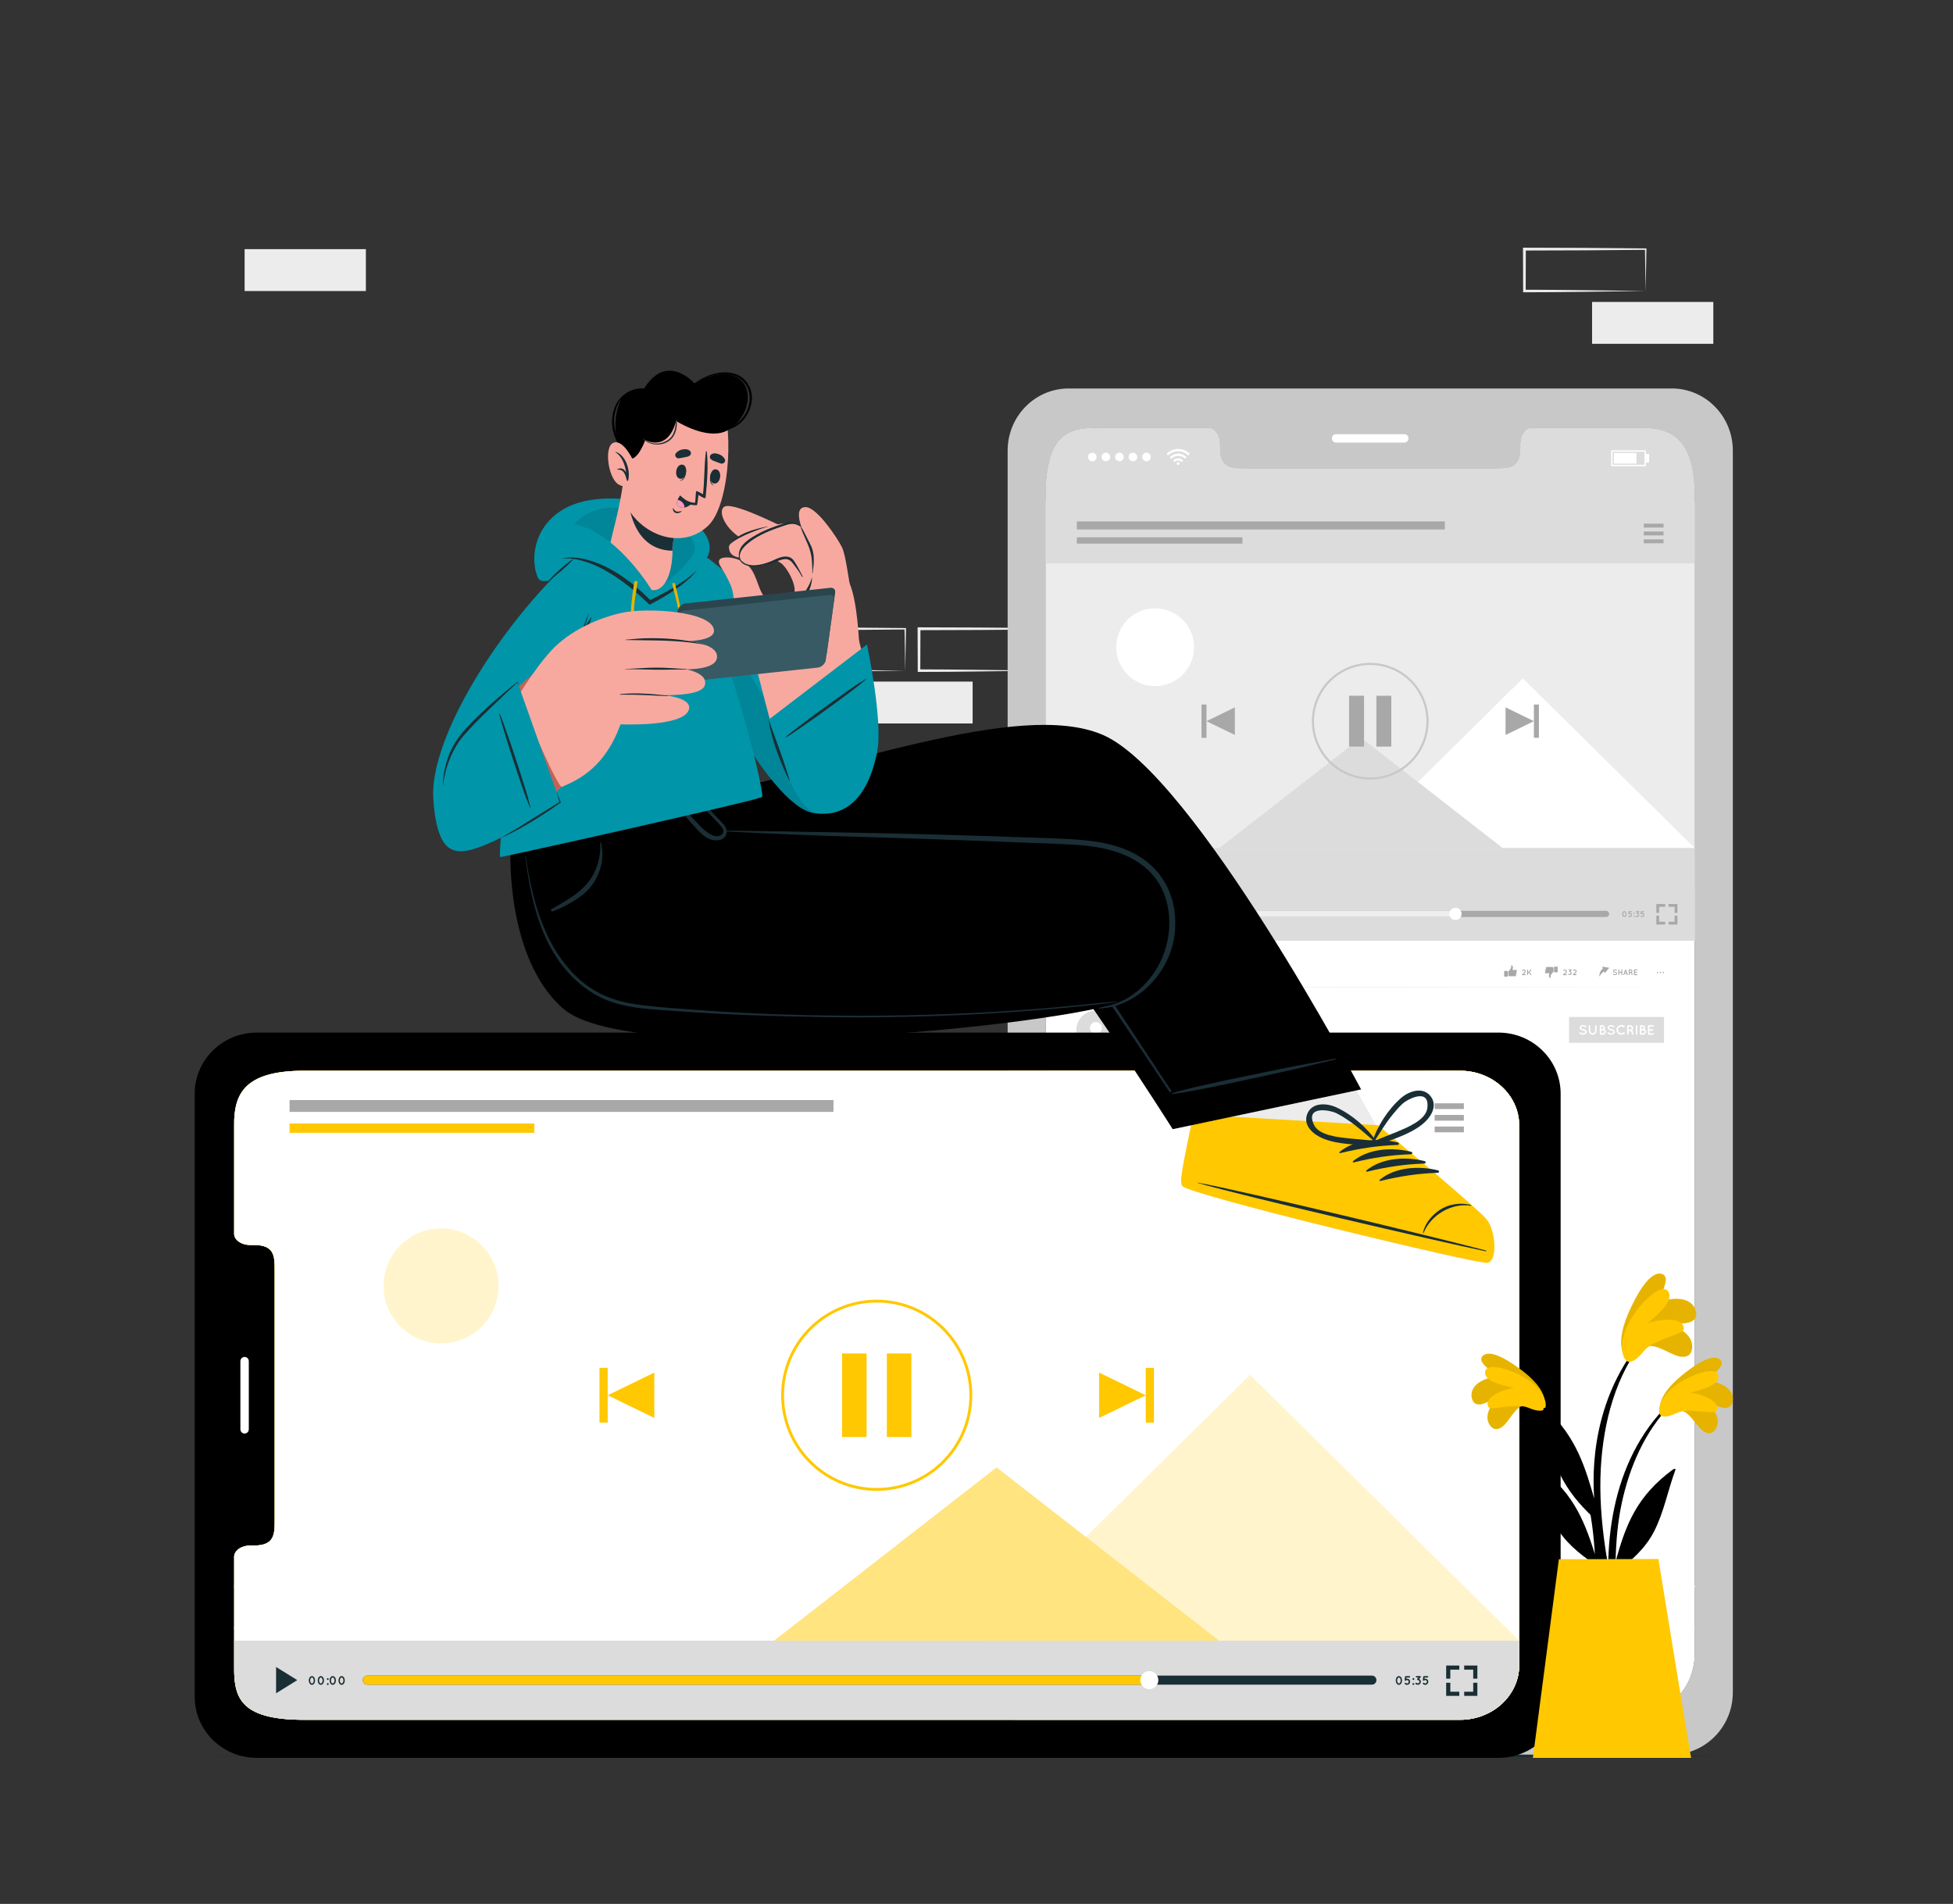 <svg xmlns="http://www.w3.org/2000/svg" id="Layer_1" viewBox="0 0 687.4 670.04"><rect x="0" y="0" width="687.4" height="670.04" fill="#333333" stroke="none"/><defs><style>      .st0 {        opacity: .2;      }      .st0, .st1 {        fill: #ffc800;      }      .st2 {        fill: #0095a9;      }      .st3 {        stroke: #ffc800;      }      .st3, .st4, .st5 {        fill: none;        stroke-miterlimit: 10;      }      .st6 {        fill: #2b454e;      }      .st4 {        stroke: #c8c8c8;        stroke-width: .75px;      }      .st7, .st8, .st9 {        fill: #fff;      }      .st8 {        opacity: .5;      }      .st10 {        fill: #375a64;      }      .st11 {        fill: #1a2e35;      }      .st5 {        stroke: #fff;        stroke-width: .5px;      }      .st12 {        fill: #1a2e35;      }      .st13 {        fill: #f7a9a0;      }      .st14 {        fill: #c36358;      }      .st15 {        fill: #ff9abd;      }      .st9 {        opacity: .8;      }      .st16, .st17 {        fill: #a8a8a8;      }      .st18 {        fill: #ececec;      }      .st19 {        fill: #dcdcdc;      }      .st20 {        fill: #c8c8c8;      }      .st17 {        fill-rule: evenodd;      }      .st21 {        opacity: .1;      }    </style></defs><g><rect class="st18" x="99.21" y="539.76" width="42.68" height="14.74"></rect><path class="st18" d="M118.08,573.08c-12.65.15-30.2.47-42.68.45,0,0-.45,0-.45,0v-.45s-.05-14.74-.05-14.74v-.5s.5,0,.5,0l21.34.07,21.34.18h.25s0,.25,0,.25l-.25,14.74h0ZM118.08,573.08l-.25-14.74.25.25-21.34.18-21.34.07.5-.5-.05,14.74-.45-.45c12.28.01,30.2.28,42.68.45h0Z"></path><path class="st18" d="M366.15,236.02c-12.64.15-30.2.47-42.68.45,0,0-.45,0-.45,0v-.45s-.05-14.74-.05-14.74v-.5s.5,0,.5,0l21.34.07,21.34.18h.26s0,.25,0,.25l-.25,14.74h0ZM366.15,236.02l-.25-14.74.25.25-21.34.18-21.34.07.5-.5-.05,14.74-.45-.45c12.28.01,30.2.28,42.68.45h0Z"></path><rect class="st18" x="299.66" y="239.87" width="42.68" height="14.74"></rect><path class="st18" d="M318.62,236.02c-12.65.15-30.2.47-42.68.45,0,0-.45,0-.45,0v-.45s-.05-14.74-.05-14.74v-.5s.5,0,.5,0l21.34.07,21.34.18h.26s0,.25,0,.25l-.25,14.74h0ZM318.62,236.02l-.25-14.74.25.25-21.34.18-21.34.07.5-.5-.05,14.74-.45-.45c12.28.01,30.2.28,42.68.45h0Z"></path><path class="st18" d="M603.04,573.08c-12.65.15-30.2.47-42.68.45,0,0-.45,0-.45,0v-.45s-.05-14.74-.05-14.74v-.5s.5,0,.5,0l21.34.07,21.34.18h.25s0,.25,0,.25l-.25,14.74h0ZM603.04,573.08l-.25-14.74.25.25-21.34.18-21.34.07.5-.5-.05,14.74-.45-.45c12.28.01,30.2.28,42.68.45h0Z"></path><path class="st18" d="M579.23,102.41c-12.64.15-30.2.47-42.68.45,0,0-.45,0-.45,0v-.45s-.05-14.74-.05-14.74v-.5s.5,0,.5,0l21.34.07,21.34.18h.26s0,.25,0,.25l-.25,14.74h0ZM579.23,102.41l-.25-14.74.25.25-21.34.18-21.34.07.5-.5-.05,14.74-.45-.45c12.28.01,30.2.28,42.68.45h0Z"></path><rect class="st18" x="560.36" y="106.26" width="42.68" height="14.74"></rect><rect class="st18" x="86.1" y="87.68" width="42.68" height="14.74"></rect></g><g><path class="st20" d="M588.41,136.72h-212.28c-11.85,0-21.47,9.78-21.47,21.88v437.01c0,12.07,9.62,21.88,21.47,21.88h212.28c11.87,0,21.5-9.81,21.5-21.88V158.59c0-12.09-9.63-21.88-21.5-21.88ZM596.48,582.09c0,11.5-8.61,20.81-19.24,20.81h-189.92c-10.65,0-19.26-9.31-19.26-20.81V175.16c0-23.43,8.61-24.57,19.26-24.57h38.04c2.21,0,4.02,2.51,4.02,5.63v1.34c0,7.3,3.99,7.32,8.9,7.32h87.98c4.95,0,8.9-.03,8.9-7.32v-1.34c0-3.11,1.78-5.63,4.03-5.63h38.05c10.62,0,19.24,3.11,19.24,24.57v406.94Z"></path><path class="st7" d="M494.27,155.76h-24c-.82,0-1.48-.66-1.48-1.48h0c0-.82.66-1.48,1.48-1.48h24c.82,0,1.48.66,1.48,1.48h0c0,.82-.66,1.48-1.48,1.48Z"></path><g><path class="st7" d="M596.48,175.16v406.94c0,11.5-8.61,20.81-19.24,20.81h-189.92c-10.65,0-19.26-9.31-19.26-20.81V175.16c0-23.43,8.61-24.57,19.26-24.57h38.04c2.21,0,4.02,2.51,4.02,5.63v1.34c0,7.3,3.99,7.32,8.9,7.32h87.98c4.95,0,8.9-.03,8.9-7.32v-1.34c0-3.11,1.78-5.63,4.03-5.63h38.05c10.62,0,19.24,3.11,19.24,24.57Z"></path><g><rect class="st18" x="368.06" y="176.54" width="228.42" height="154.53"></rect><g><path class="st7" d="M393.15,225.1c-1.83,9.64,6.47,17.93,16.1,16.1,5.38-1.02,9.73-5.36,10.75-10.75,1.83-9.64-6.47-17.93-16.1-16.1-5.38,1.02-9.73,5.36-10.75,10.75Z"></path><polygon class="st7" points="475.52 298.46 596.48 298.46 536 238.75 475.52 298.46"></polygon><polygon class="st19" points="429.11 298.51 528.98 298.51 479.05 259.63 429.11 298.51"></polygon><rect class="st19" x="368.06" y="298.44" width="228.42" height="32.62"></rect></g><rect class="st19" x="368.06" y="312.45" width="228.42" height="18.61"></rect><path class="st19" d="M596.48,175.15v23.14h-228.42v-23.14c0-23.43,8.63-24.57,19.27-24.57h38.03c2.21,0,4.03,2.52,4.03,5.62v1.34c0,7.3,3.99,7.32,8.9,7.32h87.97c4.95,0,8.9-.03,8.9-7.32v-1.34c0-3.11,1.79-5.62,4.03-5.62h38.06c10.61,0,19.23,3.12,19.23,24.57Z"></path><g><path class="st16" d="M565.29,320.55h-167.7c-.59,0-1.07.48-1.07,1.08s.48,1.08,1.07,1.08h167.7c.59,0,1.08-.48,1.08-1.08s-.48-1.08-1.08-1.08Z"></path><path class="st9" d="M397.59,320.55c-.59,0-1.07.48-1.07,1.08s.48,1.08,1.07,1.08h114.7v-2.15h-114.7Z"></path><path class="st7" d="M510.14,321.62c0-1.19.96-2.15,2.15-2.15s2.15.96,2.15,2.15-.96,2.15-2.15,2.15-2.15-.96-2.15-2.15Z"></path></g><g><polygon class="st16" points="582.98 318.15 582.98 319.13 582.98 321.27 583.97 321.27 583.97 319.13 586.11 319.13 586.11 318.15 583.97 318.15 582.98 318.15"></polygon><polygon class="st16" points="589.42 318.15 587.28 318.15 587.28 319.13 589.42 319.13 589.42 321.27 590.41 321.27 590.41 319.13 590.41 318.15 589.42 318.15"></polygon><polygon class="st16" points="589.42 324.39 587.28 324.39 587.28 325.37 589.42 325.37 590.41 325.37 590.41 324.39 590.41 322.25 589.42 322.25 589.42 324.39"></polygon><polygon class="st16" points="583.97 322.25 582.98 322.25 582.98 324.39 582.98 325.37 583.97 325.37 586.11 325.37 586.11 324.39 583.97 324.39 583.97 322.25"></polygon></g><polygon class="st16" points="375.88 318.49 375.88 324.75 380.93 321.62 375.88 318.49"></polygon><g><path class="st16" d="M383.67,321.71c0-.27.07-.52.2-.71.13-.19.32-.33.55-.33s.42.14.55.33c.13.19.2.44.2.71s-.07.52-.2.71c-.12.19-.32.33-.55.33s-.43-.14-.55-.33c-.13-.19-.2-.44-.2-.71ZM384.84,321.71c0-.21-.06-.4-.14-.53-.09-.12-.18-.18-.28-.18-.09,0-.19.06-.28.18-.08.13-.14.32-.14.53s.06.4.14.53c.09.13.19.18.28.18s.19-.06.28-.18c.08-.13.14-.32.14-.53Z"></path><path class="st16" d="M385.78,321.71c0-.27.07-.52.2-.71.13-.19.32-.33.55-.33s.42.14.55.33c.13.19.2.44.2.71s-.07.52-.2.71c-.12.19-.32.33-.55.33s-.43-.14-.55-.33c-.13-.19-.2-.44-.2-.71ZM386.96,321.71c0-.21-.06-.4-.14-.53-.09-.12-.18-.18-.28-.18-.09,0-.19.06-.28.18-.08.13-.14.32-.14.53s.06.4.14.53c.09.13.19.18.28.18s.19-.06.28-.18c.08-.13.14-.32.14-.53Z"></path><path class="st16" d="M388.19,321.15c.12,0,.22.1.22.22s-.1.22-.22.22-.22-.1-.22-.22.1-.22.22-.22ZM388.19,322.33c.12,0,.22.1.22.22s-.1.22-.22.22-.22-.1-.22-.22.1-.22.22-.22Z"></path><path class="st16" d="M388.62,321.71c0-.27.07-.52.2-.71.13-.19.32-.33.55-.33s.42.14.55.33c.13.19.2.44.2.71s-.07.52-.2.71c-.13.19-.32.33-.55.33s-.43-.14-.55-.33c-.13-.19-.2-.44-.2-.71ZM389.79,321.71c0-.21-.06-.4-.14-.53-.09-.12-.18-.18-.28-.18-.09,0-.19.06-.28.18-.08.13-.14.32-.14.53s.06.4.14.53c.09.13.19.18.28.18s.19-.06.28-.18c.08-.13.14-.32.14-.53Z"></path><path class="st16" d="M390.74,321.71c0-.27.07-.52.2-.71.13-.19.32-.33.55-.33s.42.14.55.33c.13.19.2.44.2.71s-.07.52-.2.71c-.13.19-.32.33-.55.33s-.43-.14-.55-.33c-.13-.19-.2-.44-.2-.71ZM391.91,321.71c0-.21-.06-.4-.14-.53-.09-.12-.18-.18-.28-.18-.09,0-.19.06-.28.18-.08.13-.14.32-.14.53s.06.4.14.53c.09.13.19.18.28.18s.19-.06.28-.18c.08-.13.14-.32.14-.53Z"></path></g><g><path class="st16" d="M570.97,321.71c0-.27.07-.52.2-.71.13-.19.32-.33.55-.33s.42.14.55.33c.13.19.2.44.2.71s-.07.52-.2.71c-.13.19-.32.33-.55.33s-.43-.14-.55-.33c-.13-.19-.2-.44-.2-.71ZM572.15,321.71c0-.21-.06-.4-.14-.53-.09-.12-.18-.18-.28-.18-.09,0-.19.06-.28.18-.08.13-.14.32-.14.53s.06.4.14.53c.09.13.19.18.28.18s.19-.06.28-.18c.08-.13.14-.32.14-.53Z"></path><path class="st16" d="M574.19,321.49c.15.14.22.33.22.52s-.07.38-.22.52c-.14.15-.33.22-.52.22h0c-.18,0-.38-.07-.52-.22-.07-.06-.07-.17,0-.24.06-.07.17-.07.24,0,.08.08.18.12.29.12s.21-.04.28-.12c.08-.08.12-.18.12-.28,0-.11-.04-.21-.12-.29-.08-.08-.18-.12-.28-.12s-.21.04-.29.12c-.06.07-.17.07-.24,0-.01-.01-.02-.03-.03-.04,0,0,0,0,0,0,0,0,0-.01,0-.01,0,0,0-.02,0-.02,0,0,0,0,0,0,0-.02,0-.04,0-.05l.09-.77c0-.05.04-.09.07-.12,0,0,0,0,.01,0,0,0,0,0,0,0,.02-.01.05-.02.08-.02h.88c.1,0,.17.07.17.17,0,.09-.07.17-.17.17h-.73l-.04.29c.07-.02.13-.03.2-.03.19,0,.38.07.52.22Z"></path><path class="st16" d="M575.18,321.15c.12,0,.22.1.22.22s-.1.22-.22.22-.22-.1-.22-.22.1-.22.22-.22ZM575.18,322.33c.12,0,.22.1.22.22s-.1.22-.22.22-.22-.1-.22-.22.1-.22.22-.22Z"></path><path class="st16" d="M576.74,321.49c.15.14.22.33.22.52s-.07.38-.22.52c-.14.14-.33.22-.52.22s-.38-.07-.52-.22c-.07-.07-.07-.17,0-.24.06-.07.17-.07.24,0,.08.08.18.12.28.12s.2-.04.29-.12c.08-.08.12-.18.12-.29s-.04-.2-.12-.28c-.08-.08-.18-.12-.28-.12-.05,0-.09-.02-.12-.05t0,0c-.07-.07-.07-.17,0-.24l.3-.31h-.48c-.09,0-.17-.07-.17-.17s.07-.17.17-.17h.88c.1,0,.17.07.17.17,0,.03,0,.06-.02.08,0,.02-.02.03-.03.04l-.37.39c.08.04.15.08.21.15Z"></path><path class="st16" d="M578.51,321.49c.15.14.22.33.22.52s-.07.38-.22.52c-.14.15-.33.22-.52.22h0c-.18,0-.38-.07-.52-.22-.07-.06-.07-.17,0-.24.06-.07.17-.07.24,0,.08.08.18.12.29.12s.21-.04.28-.12c.08-.08.12-.18.12-.28,0-.11-.04-.21-.12-.29-.08-.08-.18-.12-.28-.12s-.21.04-.29.12c-.06.07-.17.07-.24,0-.01-.01-.02-.03-.03-.04,0,0,0,0,0,0,0,0,0-.01,0-.01,0,0,0-.02,0-.02,0,0,0,0,0,0,0-.02,0-.04,0-.05l.09-.77c0-.05.04-.09.07-.12,0,0,0,0,.01,0,0,0,0,0,0,0,.02-.01.05-.02.08-.02h.88c.1,0,.17.07.17.17,0,.09-.07.17-.17.17h-.73l-.04.29c.07-.02.13-.03.2-.03.19,0,.38.07.52.22Z"></path></g><g><g><rect class="st16" x="578.57" y="184.29" width="6.95" height="1.37"></rect><rect class="st16" x="578.57" y="187.06" width="6.95" height="1.37"></rect><rect class="st16" x="578.57" y="189.82" width="6.95" height="1.37"></rect></g><rect class="st16" x="379.02" y="183.51" width="129.51" height="2.82"></rect><rect class="st16" x="379.02" y="189.1" width="58.28" height="2.21"></rect></g><g><g><rect class="st16" x="474.85" y="244.85" width="5.25" height="17.9"></rect><rect class="st16" x="484.45" y="244.85" width="5.25" height="17.9"></rect></g><circle class="st4" cx="482.27" cy="253.8" r="20.16" transform="translate(116.31 657.63) rotate(-75.57)"></circle><g><polygon class="st16" points="434.64 248.94 434.64 258.66 424.65 253.8 434.64 248.94"></polygon><rect class="st16" x="422.89" y="247.95" width="1.76" height="11.71"></rect></g><g><polygon class="st16" points="529.91 258.66 529.91 248.94 539.89 253.8 529.91 258.66"></polygon><rect class="st16" x="539.89" y="247.95" width="1.76" height="11.71"></rect></g></g></g><g><g id="u5Zjqx"><g><path class="st7" d="M418.8,159.72c-.12.12-.25.24-.37.37-.07.07-.14.14-.21.21-.99-.96-2.16-1.47-3.54-1.47-1.38,0-2.55.51-3.55,1.47-.07-.07-.13-.14-.2-.21-.12-.12-.24-.24-.36-.36,0,0,0,0-.01,0h0s.02-.02.03-.03c.15-.14.31-.28.46-.41.33-.27.69-.5,1.07-.69.45-.22.93-.39,1.42-.48.24-.04.47-.07.71-.09.08,0,.61-.01.62-.01.16.01.32.02.49.04.45.05.88.16,1.31.31.31.11.6.25.88.41.3.17.58.37.84.59.13.11.26.23.39.35h0Z"></path><path class="st7" d="M412.3,161.45c-.19-.19-.38-.38-.58-.58.66-.65,1.44-1.06,2.36-1.19,1.37-.19,2.55.23,3.55,1.18-.2.2-.39.39-.58.58-.66-.64-1.45-.98-2.38-.98-.93,0-1.72.34-2.38.99Z"></path><path class="st7" d="M416.47,162.03c-.19.19-.38.38-.58.58-.33-.33-.74-.5-1.22-.5-.48,0-.88.18-1.22.51-.19-.19-.39-.38-.58-.58.92-.96,2.57-1.04,3.59,0Z"></path></g><path class="st7" d="M415.2,163.13c0,.29-.23.52-.52.52s-.52-.23-.52-.52.23-.52.52-.52.52.23.52.52Z"></path></g><g><path class="st7" d="M382.95,160.83c0-.84.68-1.51,1.51-1.51s1.51.68,1.51,1.51-.68,1.51-1.51,1.51-1.51-.68-1.51-1.51Z"></path><path class="st7" d="M387.72,160.83c0-.84.68-1.51,1.51-1.51s1.51.68,1.51,1.51-.68,1.51-1.51,1.51-1.51-.68-1.51-1.51Z"></path><path class="st7" d="M392.49,160.83c0-.84.68-1.51,1.51-1.51s1.51.68,1.51,1.51-.68,1.51-1.51,1.51-1.51-.68-1.51-1.51Z"></path><path class="st7" d="M397.26,160.83c0-.84.68-1.51,1.51-1.51s1.51.68,1.51,1.51-.68,1.51-1.51,1.51-1.51-.68-1.51-1.51Z"></path><path class="st7" d="M402.03,160.83c0-.84.68-1.51,1.51-1.51s1.51.68,1.51,1.51-.68,1.51-1.51,1.51-1.51-.68-1.51-1.51Z"></path></g><g><rect class="st5" x="567.34" y="158.74" width="11.7" height="5.08"></rect><rect class="st7" x="568.04" y="159.4" width="7.94" height="3.77"></rect><rect class="st7" x="579.35" y="159.75" width="1.1" height="3.05"></rect></g></g><g><g><rect class="st16" x="378.92" y="339.27" width="53.47" height="1.96"></rect><rect class="st18" x="378.92" y="342.81" width="42.34" height=".98"></rect><path class="st18" d="M378.92,347.4c51.54-.12,155.26-.12,206.79,0-51.54.12-155.26.12-206.79,0h0Z"></path><g><g id="xsrjP0"><g><path class="st17" d="M531.2,343.51c-.09-.06-.18-.14-.3-.13-.05,0-.04-.03-.04-.06,0-.47,0-.94,0-1.41,0-.03,0-.06.04-.08.36-.18.51-.54.73-.85.23-.33.31-.68.26-1.07-.02-.11.03-.15.13-.18.11-.03.23,0,.27.08.1.2.18.4.21.62.02.18-.04.35-.06.53-.02.13-.05.26-.07.39.03.02.07.01.1.01.4,0,.8,0,1.19,0,.17,0,.25.05.27.16.03.14-.04.28-.17.35-.03.02-.08,0-.09.05,0,.05.05.04.08.06.14.1.12.3-.05.42-.04.03-.12.02-.12.07,0,.05.07.05.11.08.12.11.06.33-.11.42-.02.01-.05.01-.07.03-.02.01-.04.03,0,.06.17.12.17.29,0,.42-.02.01-.03.02-.05.04-.06.05-.14.05-.21.05-.62,0-1.25,0-1.87,0-.06,0-.12,0-.16-.05Z"></path><path class="st17" d="M529.42,342.69c0-.3,0-.6,0-.9,0-.06,0-.09.08-.09.37,0,.73,0,1.1,0,.07,0,.08.02.08.09,0,.6,0,1.21,0,1.81,0,.08-.02.1-.1.1-.35,0-.71,0-1.06,0-.09,0-.1-.03-.1-.11,0-.3,0-.6,0-.9Z"></path></g></g><g id="xsrjP01" data-name="xsrjP0"><g><path class="st17" d="M546.48,340.37c.09.06.18.14.3.13.05,0,.04.04.04.06,0,.47,0,.94,0,1.41,0,.03,0,.06-.04.08-.36.18-.52.54-.74.84-.24.33-.32.68-.26,1.07.02.11-.03.15-.13.18-.12.03-.23,0-.27-.08-.1-.2-.18-.4-.21-.62-.02-.18.04-.35.07-.53.02-.13.05-.26.07-.39-.03-.02-.07-.01-.1-.01-.4,0-.8,0-1.19,0-.17,0-.25-.05-.27-.16-.03-.14.04-.28.17-.35.03-.02.08,0,.09-.05,0-.05-.05-.04-.08-.06-.14-.1-.12-.3.05-.42.04-.03.12-.02.12-.07,0-.05-.07-.05-.1-.08-.12-.11-.06-.33.12-.42.02-.01.05-.01.07-.03.02-.01.04-.03,0-.06-.17-.12-.17-.29,0-.42.02-.01.03-.02.05-.04.06-.05.14-.05.21-.05.62,0,1.25,0,1.87,0,.06,0,.12,0,.16.05Z"></path><path class="st17" d="M548.26,341.2c0,.3,0,.6,0,.9,0,.06,0,.09-.08.09-.37,0-.73,0-1.1,0-.07,0-.08-.02-.08-.09,0-.6,0-1.21,0-1.81,0-.08.02-.1.1-.1.35,0,.71,0,1.06,0,.09,0,.1.03.1.11,0,.3,0,.6,0,.9Z"></path></g></g><g><path class="st16" d="M537.01,343.02c0,.09-.07.16-.16.16h-1.01s-.09-.02-.12-.05c-.06-.07-.05-.16,0-.22l.84-.76c.08-.07.12-.17.12-.27,0-.09-.03-.18-.09-.25-.07-.08-.17-.12-.27-.12-.09,0-.18.03-.25.09l-.09.08c-.07.06-.16.05-.22-.01-.06-.07-.05-.16.01-.22l.09-.08c.13-.12.3-.18.46-.18.19,0,.37.08.51.22.12.13.18.3.18.46,0,.19-.08.37-.22.51l-.54.49h.61c.09,0,.16.07.16.16Z"></path><path class="st16" d="M537.51,343.02v-1.67c0-.08.07-.16.16-.16s.16.07.16.16v.82l.92-.93c.06-.06.16-.06.22,0,.06.06.06.16,0,.22l-.63.62.63.83c.06.07.05.16-.02.22-.03.03-.06.04-.1.04-.04,0-.09-.02-.12-.06l-.61-.81-.3.3v.4c0,.09-.07.16-.16.16s-.16-.07-.16-.16Z"></path></g><g><path class="st16" d="M551.5,343.02c0,.09-.07.16-.16.16h-1.01s-.09-.02-.12-.05c-.06-.07-.05-.16,0-.22l.84-.76c.08-.07.12-.17.12-.27,0-.09-.03-.18-.09-.25-.07-.08-.17-.12-.27-.12-.09,0-.18.03-.25.09l-.09.08c-.07.06-.16.05-.22-.01-.06-.07-.05-.16.01-.22l.09-.08c.13-.12.3-.18.46-.18.19,0,.37.08.51.22.12.13.18.3.18.46,0,.19-.08.37-.22.51l-.54.49h.61c.09,0,.16.07.16.16Z"></path><path class="st16" d="M552.97,341.96c.14.14.21.32.21.5s-.07.36-.21.5-.32.21-.5.21-.36-.07-.5-.21c-.06-.06-.06-.17,0-.23.06-.06.17-.06.23,0,.07.07.17.11.27.11s.2-.04.27-.11c.08-.08.11-.17.11-.27s-.04-.2-.11-.27c-.07-.08-.17-.11-.27-.11-.05,0-.09-.02-.12-.05t0,0c-.07-.06-.07-.16,0-.23l.29-.3h-.46c-.09,0-.16-.07-.16-.16s.07-.16.16-.16h.84c.09,0,.16.07.16.16,0,.03,0,.05-.02.08,0,.01-.02.03-.03.04l-.36.37c.07.03.14.08.2.14Z"></path><path class="st16" d="M554.92,343.02c0,.09-.07.16-.16.16h-1.01s-.09-.02-.12-.05c-.06-.07-.05-.16,0-.22l.84-.76c.08-.07.12-.17.12-.27,0-.09-.03-.18-.09-.25-.07-.08-.17-.12-.27-.12-.09,0-.18.03-.25.09l-.09.08c-.07.06-.16.05-.22-.01-.06-.07-.05-.16.01-.22l.09-.08c.13-.12.3-.18.46-.18.19,0,.37.08.51.22.12.13.18.3.18.46,0,.19-.08.37-.22.51l-.54.49h.61c.09,0,.16.07.16.16Z"></path></g><g><path class="st16" d="M567.68,342.68c.05-.06.15-.07.21-.02.13.1.34.22.54.22.14,0,.27-.04.36-.11.09-.06.12-.13.12-.2,0-.04,0-.06-.03-.09-.02-.03-.04-.06-.09-.09-.08-.05-.22-.1-.39-.13h0c-.13-.03-.26-.06-.37-.11-.11-.05-.2-.12-.26-.22-.04-.07-.07-.15-.07-.23,0-.17.1-.32.23-.42.13-.1.31-.15.49-.15.27,0,.48.13.62.23.07.05.09.14.04.2-.04.07-.13.09-.2.04-.15-.1-.29-.18-.46-.18-.13,0-.24.04-.32.1-.08.06-.11.12-.11.18,0,.03,0,.06.02.08.01.02.04.05.08.07.07.05.2.1.36.13h0c.14.03.28.07.39.12.12.06.22.13.28.24.04.07.07.15.07.24,0,.18-.1.34-.24.44-.14.1-.32.16-.53.16-.31,0-.57-.16-.73-.29-.06-.05-.07-.14-.02-.21Z"></path><path class="st16" d="M569.64,343.02v-1.68c0-.09.07-.16.16-.16s.16.07.16.16v.68h.74v-.68c0-.09.07-.16.16-.16s.16.07.16.16v1.68c0,.09-.07.16-.16.16s-.16-.07-.16-.16v-.68h-.74v.68c0,.09-.07.16-.16.16s-.16-.07-.16-.16Z"></path><path class="st16" d="M572.49,342.7h-.69l-.14.37c-.03.06-.09.1-.15.1-.02,0-.04,0-.05,0-.08-.03-.12-.12-.09-.2l.63-1.68c.03-.06.09-.1.15-.1.07,0,.13.04.15.1l.63,1.68c.03.08-.01.17-.09.2-.01,0-.03,0-.05,0-.06,0-.12-.04-.15-.1l-.14-.37ZM572.37,342.39l-.23-.61-.23.61h.46Z"></path><path class="st16" d="M574.63,342.94c.03.08-.02.17-.1.2-.01,0-.03,0-.06,0h0s-.07,0-.11-.03c-.04-.02-.07-.06-.09-.1-.04-.08-.06-.19-.06-.34,0-.05-.01-.09-.03-.12-.02-.03-.05-.06-.09-.08-.06-.04-.13-.06-.16-.07h-.34v.62c0,.09-.07.16-.16.16s-.16-.07-.16-.16v-1.68c0-.09.07-.16.16-.16h.51c.34,0,.61.27.61.61,0,.19-.09.35-.22.47.04.03.07.06.1.11.06.08.09.19.09.31,0,.09,0,.14.01.17.05.01.08.05.1.1ZM574.23,341.79c0-.16-.13-.3-.29-.3h-.35v.59h.35c.16,0,.29-.13.29-.29Z"></path><path class="st16" d="M575.09,343.02v-1.68c0-.09.07-.16.16-.16h.93c.08,0,.16.07.16.16s-.07.16-.16.16h-.77v.52h.66c.09,0,.16.07.16.16,0,.09-.07.16-.16.16h-.66v.52h.77c.08,0,.16.07.16.16s-.07.16-.16.16h-.92s0,0,0,0h0c-.09,0-.16-.07-.16-.15Z"></path></g><g><path class="st16" d="M562.92,343.56c0-.53.09-1.09.35-1.59.25-.51.63-.96,1.08-1.38l.67,1.12c-.42.11-.8.36-1.13.69-.32.33-.65.72-.85,1.18l-.13-.02Z"></path><polygon class="st16" points="564.81 342.51 566.41 340.6 563.95 340.17 564.81 342.51"></polygon></g><g><path class="st17" d="M583.66,342.26c0,.13-.11.24-.24.24s-.24-.11-.24-.24.11-.24.24-.24.24.11.24.24Z"></path><path class="st17" d="M584.68,342.26c0,.13-.11.24-.24.24s-.24-.11-.24-.24.11-.24.24-.24.24.11.24.24Z"></path><path class="st17" d="M585.71,342.26c0,.13-.11.24-.24.24s-.24-.11-.24-.24.11-.24.24-.24.24.11.24.24Z"></path></g></g></g><g><g><path class="st19" d="M389.37,368.44c-.6.37-1.27.66-1.99.83-1.87.46-3.76.11-5.27-.84-1.49-.92-2.63-2.4-3.08-4.23-.9-3.71,1.36-7.45,5.07-8.35,3.71-.91,7.45,1.36,8.35,5.07.73,2.98-.6,5.99-3.08,7.52Z"></path><g><path class="st7" d="M387.84,361.77c0,1.16-.94,2.1-2.1,2.1s-2.1-.94-2.1-2.1.94-2.1,2.1-2.1,2.1.94,2.1,2.1Z"></path><path class="st7" d="M389.37,367.57v.87c-.6.37-1.27.66-1.99.83-1.87.46-3.76.11-5.27-.84v-.86c0-2,1.63-3.63,3.63-3.63,2.01,0,3.63,1.63,3.63,3.63Z"></path></g></g><rect class="st16" x="398.4" y="356.92" width="30.32" height="1.96"></rect><rect class="st18" x="398.4" y="360.46" width="24.01" height=".98"></rect><g><rect class="st19" x="552.26" y="357.9" width="33.44" height="9.08"></rect><g><path class="st7" d="M555.9,363.33c.09-.11.24-.12.35-.03.21.17.57.37.91.37.24,0,.45-.07.6-.18.14-.11.2-.22.2-.34,0-.06-.01-.11-.04-.15s-.07-.1-.14-.14c-.14-.09-.37-.17-.65-.22h0c-.22-.04-.43-.1-.62-.19-.18-.09-.34-.21-.44-.37-.07-.11-.11-.25-.11-.39,0-.29.16-.53.38-.7.22-.16.52-.25.83-.25.46,0,.8.22,1.04.38.11.08.14.23.07.34-.07.11-.22.15-.34.07-.24-.16-.48-.31-.77-.31-.21,0-.41.07-.53.16-.13.1-.18.2-.18.3,0,.06,0,.1.03.13.02.04.07.08.13.12.12.09.34.16.6.21h0c.24.05.47.11.66.2.2.1.37.22.48.4.07.11.11.26.11.41,0,.31-.17.57-.41.74-.23.17-.54.27-.88.27-.52,0-.95-.26-1.22-.48-.11-.09-.12-.24-.04-.35Z"></path><path class="st7" d="M560.57,364.16c-.77,0-1.38-.62-1.38-1.38v-1.7c0-.15.11-.26.26-.26s.27.11.27.26v1.7c0,.47.38.85.85.85s.85-.38.85-.85v-1.7c0-.15.12-.26.27-.26s.26.11.26.26v1.7c0,.76-.62,1.38-1.38,1.38Z"></path><path class="st7" d="M563.07,363.89v-2.82c0-.15.12-.26.26-.26h.68c.5,0,.91.41.91.91,0,.21-.07.39-.18.54.29.18.48.5.48.86,0,.57-.46,1.03-1.02,1.03h-.84s0,0,0,0c0,0,0,0-.01,0-.14,0-.26-.12-.26-.26ZM563.59,362.11h.41c.21,0,.38-.18.38-.39s-.17-.38-.38-.38h-.41v.76ZM563.59,363.63h.6c.27,0,.49-.22.49-.5s-.22-.49-.49-.49h-.6v.99Z"></path><path class="st7" d="M565.79,363.33c.09-.11.24-.12.35-.03.21.17.57.37.91.37.24,0,.45-.07.6-.18.14-.11.2-.22.2-.34,0-.06-.01-.11-.04-.15-.03-.05-.07-.1-.14-.14-.14-.09-.37-.17-.65-.22h0c-.22-.04-.43-.1-.62-.19-.18-.09-.34-.21-.44-.37-.07-.11-.11-.25-.11-.39,0-.29.16-.53.38-.7.22-.16.52-.25.83-.25.46,0,.8.22,1.04.38.11.08.14.23.07.34-.07.11-.22.15-.34.07-.24-.16-.48-.31-.77-.31-.21,0-.41.07-.53.16-.13.1-.18.2-.18.3,0,.06,0,.1.03.13.02.04.07.08.13.12.12.09.34.16.6.21h0c.24.05.47.11.66.2.2.1.37.22.48.4.07.11.11.26.11.41,0,.31-.17.57-.41.74-.23.17-.54.27-.88.27-.52,0-.95-.26-1.22-.48-.11-.09-.12-.24-.04-.35Z"></path><path class="st7" d="M568.93,362.44c0-.94.8-1.71,1.75-1.72.42,0,.8.14,1.1.37.11.1.13.26.05.38-.1.12-.27.14-.38.05-.21-.17-.47-.26-.77-.26-.33,0-.63.13-.86.34-.21.22-.35.51-.35.83s.13.62.35.83c.22.21.53.34.86.34.3,0,.55-.09.77-.26.11-.08.29-.06.38.05.09.12.07.29-.05.38-.3.23-.68.37-1.1.37-.95,0-1.75-.77-1.75-1.72Z"></path><path class="st7" d="M574.97,363.76c.05.14-.03.29-.17.33-.02,0-.06.01-.1.01h0s-.12,0-.19-.05c-.06-.04-.11-.1-.15-.17-.07-.14-.1-.31-.1-.57,0-.09-.02-.15-.06-.21-.03-.05-.09-.1-.14-.14-.1-.07-.22-.11-.27-.11h-.56v1.04c0,.14-.12.26-.27.26s-.26-.12-.26-.26v-2.82c0-.15.11-.26.26-.26h.85c.57,0,1.02.46,1.02,1.03,0,.32-.14.59-.37.78.06.05.12.11.17.18.1.14.16.31.16.52,0,.14,0,.23.02.28.08.02.14.08.17.16ZM574.3,361.84c0-.28-.22-.5-.49-.5h-.59v.98h.59c.27,0,.49-.22.49-.49Z"></path><path class="st7" d="M575.77,361.08c0-.15.11-.26.26-.26s.27.11.27.26v2.82c0,.15-.12.26-.27.26s-.26-.11-.26-.26v-2.82Z"></path><path class="st7" d="M577.19,363.89v-2.82c0-.15.12-.26.26-.26h.68c.5,0,.91.41.91.91,0,.21-.07.39-.18.54.29.18.48.5.48.86,0,.57-.46,1.03-1.02,1.03h-.84s0,0,0,0c0,0,0,0-.01,0-.14,0-.26-.12-.26-.26ZM577.72,362.11h.41c.21,0,.38-.18.38-.39s-.17-.38-.38-.38h-.41v.76ZM577.72,363.63h.6c.27,0,.49-.22.49-.5s-.22-.49-.49-.49h-.6v.99Z"></path><path class="st7" d="M580.03,363.89v-2.82c0-.15.11-.26.26-.26h1.56c.14,0,.26.11.26.26s-.12.27-.26.27h-1.29v.87h1.11c.14,0,.26.12.26.26,0,.15-.12.27-.26.27h-1.11v.88h1.29c.14,0,.26.12.26.27s-.12.26-.26.26h-1.55s0,0,0,0h0c-.15,0-.26-.11-.26-.26Z"></path></g></g></g></g><g><g><rect class="st18" x="380.93" y="376.74" width="63.68" height="40.98"></rect><polygon class="st7" points="406.38 403.45 406.38 391.01 419.16 397.23 406.38 403.45"></polygon></g><rect class="st16" x="451.47" y="376.74" width="49.91" height="3.12"></rect><path class="st18" d="M451.47,384.4c14.28-.68,28.68-.68,42.96,0-14.29.68-28.68.68-42.96,0h0Z"></path><path class="st18" d="M451.47,387.76c15.91-.67,31.95-.67,47.87,0-15.92.67-31.95.67-47.87,0h0Z"></path><path class="st18" d="M451.47,391.12c10.7-.68,21.51-.68,32.22,0-10.71.68-21.51.68-32.22,0h0Z"></path><path class="st18" d="M451.47,394.48c10.7-.68,21.51-.68,32.22,0-10.71.68-21.51.68-32.22,0h0Z"></path></g><g><g><rect class="st18" x="380.93" y="429.96" width="63.68" height="40.98"></rect><polygon class="st7" points="406.38 456.67 406.38 444.23 419.16 450.45 406.38 456.67"></polygon></g><rect class="st16" x="451.47" y="429.96" width="49.91" height="3.12"></rect><path class="st18" d="M451.47,437.62c14.28-.68,28.68-.68,42.96,0-14.29.68-28.68.68-42.96,0h0Z"></path><path class="st18" d="M451.47,440.98c15.91-.67,31.95-.67,47.87,0-15.92.67-31.95.67-47.87,0h0Z"></path><path class="st18" d="M451.47,444.34c10.7-.68,21.51-.68,32.22,0-10.71.68-21.51.68-32.22,0h0Z"></path><path class="st18" d="M451.47,447.7c10.7-.68,21.51-.68,32.22,0-10.71.68-21.51.68-32.22,0h0Z"></path></g><g><g><rect class="st18" x="380.93" y="483.19" width="63.68" height="40.98"></rect><polygon class="st7" points="406.38 509.9 406.38 497.45 419.16 503.68 406.38 509.9"></polygon></g><rect class="st16" x="451.47" y="483.19" width="49.91" height="3.12"></rect><path class="st18" d="M451.47,490.85c14.28-.68,28.68-.68,42.96,0-14.29.68-28.68.68-42.96,0h0Z"></path><path class="st18" d="M451.47,494.2c15.91-.67,31.95-.67,47.87,0-15.92.67-31.95.67-47.87,0h0Z"></path><path class="st18" d="M451.47,497.56c10.7-.68,21.51-.68,32.22,0-10.71.68-21.51.68-32.22,0h0Z"></path><path class="st18" d="M451.47,500.92c10.7-.68,21.51-.68,32.22,0-10.71.68-21.51.68-32.22,0h0Z"></path></g><g><g><rect class="st18" x="380.93" y="536.41" width="63.68" height="40.98"></rect><polygon class="st7" points="406.38 563.12 406.38 550.68 419.16 556.9 406.38 563.12"></polygon></g><rect class="st16" x="451.47" y="536.41" width="49.91" height="3.12"></rect><path class="st18" d="M451.47,544.07c14.28-.68,28.68-.68,42.96,0-14.29.68-28.68.68-42.96,0h0Z"></path><path class="st18" d="M451.47,547.43c15.91-.67,31.95-.67,47.87,0-15.92.67-31.95.67-47.87,0h0Z"></path><path class="st18" d="M451.47,550.79c10.7-.68,21.51-.68,32.22,0-10.71.68-21.51.68-32.22,0h0Z"></path><path class="st18" d="M451.47,554.15c10.7-.68,21.51-.68,32.22,0-10.71.68-21.51.68-32.22,0h0Z"></path></g></g></g><polygon class="st11" points="68.53 618 136.2 617.68 203.87 617.56 339.22 617.34 474.56 617.56 542.23 617.68 609.91 618 542.23 618.32 474.56 618.44 339.22 618.66 203.87 618.44 136.2 618.32 68.53 618"></polygon><g><path d="M68.53,384.9v212.28c0,11.85,9.78,21.47,21.88,21.47h437.01c12.07,0,21.88-9.62,21.88-21.47v-212.28c0-11.87-9.81-21.5-21.88-21.5H90.4c-12.09,0-21.88,9.63-21.88,21.5ZM513.91,376.82c11.5,0,20.81,8.61,20.81,19.24v189.92c0,10.65-9.31,19.26-20.81,19.26H106.97c-23.43,0-24.57-8.61-24.57-19.26v-38.04c0-2.21,2.51-4.02,5.63-4.02h1.34c7.3,0,7.32-3.99,7.32-8.9v-87.98c0-4.95-.03-8.9-7.32-8.9h-1.34c-3.11,0-5.63-1.78-5.63-4.03v-38.05c0-10.62,3.11-19.24,24.57-19.24h406.94Z"></path><path class="st7" d="M87.57,479.03v24c0,.82-.66,1.48-1.48,1.48h0c-.82,0-1.48-.66-1.48-1.48v-24c0-.82.66-1.48,1.48-1.48h0c.82,0,1.48.66,1.48,1.48Z"></path><g><path class="st7" d="M106.97,376.82h406.94c11.5,0,20.81,8.61,20.81,19.24v189.92c0,10.65-9.31,19.26-20.81,19.26H106.97c-23.43,0-24.57-8.61-24.57-19.26v-38.04c0-2.21,2.51-4.02,5.63-4.02h1.34c7.3,0,7.32-3.99,7.32-8.9v-87.98c0-4.95-.03-8.9-7.32-8.9h-1.34c-3.11,0-5.63-1.78-5.63-4.03v-38.05c0-10.62,3.11-19.24,24.57-19.24Z"></path><g><g><path class="st1" d="M534.72,396.07v189.91c0,10.65-9.31,19.27-20.81,19.27H106.96c-21.23,0-24.17-7.07-24.52-16.33v-41.5c.36-1.96,2.71-3.49,5.57-3.49h1.34c7.3,0,7.32-4,7.32-8.9v-87.98c0-4.95-.03-8.9-7.32-8.9h-1.34c-2.86,0-5.22-1.5-5.57-3.49v-40.79c.47-9.6,4.57-17.04,24.52-17.04h406.94c11.5,0,20.81,8.61,20.81,19.24Z"></path><path class="st7" d="M534.72,396.07v189.91c0,10.65-9.31,19.27-20.81,19.27H106.96c-21.23,0-24.17-7.07-24.52-16.33v-41.5c.36-1.96,2.71-3.49,5.57-3.49h1.34c7.3,0,7.32-4,7.32-8.9v-87.98c0-4.95-.03-8.9-7.32-8.9h-1.34c-2.86,0-5.22-1.5-5.57-3.49v-40.79c.47-9.6,4.57-17.04,24.52-17.04h406.94c11.5,0,20.81,8.61,20.81,19.24Z"></path></g><g><path class="st0" d="M135.39,448.6c-2.7,14.25,9.56,26.51,23.81,23.8,7.96-1.51,14.38-7.93,15.89-15.89,2.7-14.25-9.56-26.5-23.8-23.8-7.96,1.51-14.38,7.93-15.89,15.89Z"></path><polygon class="st0" points="345.24 577.39 534.71 577.39 439.98 483.85 345.24 577.39"></polygon><g><polygon class="st1" points="272.55 577.39 428.98 577.39 350.76 516.48 272.55 577.39"></polygon><polygon class="st8" points="272.55 577.39 428.98 577.39 350.76 516.48 272.55 577.39"></polygon></g><path class="st19" d="M534.72,577.39v8.59c0,10.65-9.31,19.27-20.81,19.27H106.96c-21.23,0-24.17-7.07-24.52-16.33v-11.53h452.27Z"></path></g><g><g><path class="st12" d="M482.86,589.7H129.27c-.88,0-1.59.71-1.59,1.59s.71,1.59,1.59,1.59h353.6c.88,0,1.59-.71,1.59-1.59s-.71-1.59-1.59-1.59Z"></path><path class="st1" d="M129.27,589.7c-.88,0-1.59.71-1.59,1.59s.71,1.59,1.59,1.59h275.25v-3.18H129.27Z"></path><path class="st7" d="M401.34,591.29c0-1.76,1.42-3.18,3.18-3.18s3.18,1.42,3.18,3.18-1.42,3.18-3.18,3.18-3.18-1.42-3.18-3.18Z"></path></g><g><polygon class="st12" points="509.01 586.15 509.01 587.61 509.01 590.77 510.47 590.77 510.47 587.61 513.63 587.61 513.63 586.15 510.47 586.15 509.01 586.15"></polygon><polygon class="st12" points="518.53 586.15 515.36 586.15 515.36 587.61 518.53 587.61 518.53 590.77 519.99 590.77 519.99 587.61 519.99 586.15 518.53 586.15"></polygon><polygon class="st12" points="518.53 595.37 515.36 595.37 515.36 596.83 518.53 596.83 519.99 596.83 519.99 595.37 519.99 592.21 518.53 592.21 518.53 595.37"></polygon><polygon class="st12" points="510.47 592.21 509.01 592.21 509.01 595.37 509.01 596.83 510.47 596.83 513.63 596.83 513.63 595.37 510.47 595.37 510.47 592.21"></polygon></g><polygon class="st12" points="97.17 586.66 97.17 595.92 104.63 591.29 97.17 586.66"></polygon><g><path class="st12" d="M110.6,590.36c-.18-.28-.47-.49-.8-.49-.36,0-.63.21-.82.49-.2.28-.3.65-.3,1.05s.11.76.3,1.05c.18.28.46.49.82.49.33,0,.62-.21.8-.49.2-.29.3-.66.3-1.05s-.11-.78-.3-1.05ZM110.21,592.2c-.13.18-.28.28-.41.28-.14,0-.29-.09-.42-.28-.12-.18-.21-.46-.21-.78s.09-.59.21-.79c.13-.18.28-.26.42-.26.13,0,.28.08.41.26.12.2.21.47.21.79s-.09.59-.21.78Z"></path><path class="st12" d="M113.74,590.36c-.18-.28-.47-.49-.8-.49-.36,0-.63.21-.83.49-.18.28-.29.65-.29,1.05s.11.76.29,1.05c.2.28.47.49.83.49.33,0,.62-.21.8-.49.2-.29.3-.66.3-1.05s-.11-.78-.3-1.05ZM113.34,592.2c-.13.18-.28.28-.41.28-.14,0-.29-.09-.42-.28-.12-.18-.21-.46-.21-.78s.09-.59.21-.79c.13-.18.28-.26.42-.26.13,0,.28.08.41.26.12.2.21.47.21.79s-.09.59-.21.78Z"></path><path class="st12" d="M115.37,592.33c-.18,0-.33.16-.33.33,0,.18.14.33.33.33.17,0,.33-.14.33-.33,0-.17-.16-.33-.33-.33ZM115.37,590.58c-.18,0-.33.16-.33.33,0,.18.14.33.33.33.17,0,.33-.14.33-.33,0-.17-.16-.33-.33-.33Z"></path><path class="st12" d="M117.94,590.36c-.2-.28-.49-.49-.82-.49-.36,0-.63.21-.82.49-.2.28-.3.65-.3,1.05s.11.76.3,1.05c.18.28.46.49.82.49.33,0,.62-.21.82-.49.18-.29.29-.66.29-1.05s-.11-.78-.29-1.05ZM117.53,592.2c-.13.18-.28.28-.41.28-.14,0-.29-.09-.42-.28-.12-.18-.21-.46-.21-.78s.09-.59.21-.79c.13-.18.28-.26.42-.26.13,0,.28.08.41.26.12.2.21.47.21.79s-.09.59-.21.78Z"></path><path class="st12" d="M121.06,590.36c-.18-.28-.47-.49-.8-.49-.36,0-.65.21-.83.49-.18.28-.29.65-.29,1.05s.11.76.29,1.05c.18.28.47.49.83.49.33,0,.62-.21.8-.49.2-.29.3-.66.3-1.05s-.11-.78-.3-1.05ZM120.66,592.2c-.13.18-.28.28-.41.28-.14,0-.29-.09-.42-.28s-.21-.46-.21-.78.08-.59.21-.79c.13-.18.28-.26.42-.26.13,0,.28.08.41.26.12.2.21.47.21.79s-.09.59-.21.78Z"></path></g><g><path class="st12" d="M493.18,590.36c-.18-.28-.47-.49-.8-.49-.36,0-.63.21-.83.49-.18.28-.29.65-.29,1.05s.11.76.29,1.05c.2.28.47.49.83.49.33,0,.62-.21.8-.49.2-.29.3-.66.3-1.05s-.11-.78-.3-1.05ZM492.79,592.2c-.13.18-.28.28-.41.28-.14,0-.29-.09-.42-.28-.12-.18-.21-.46-.21-.78s.09-.59.21-.79c.13-.18.28-.26.42-.26.13,0,.28.08.41.26.12.2.21.47.21.79s-.09.59-.21.78Z"></path><path class="st12" d="M495.24,590.77c-.09,0-.2.01-.29.04l.05-.43h1.08c.14,0,.25-.12.25-.25,0-.14-.11-.25-.25-.25h-1.29c-.05,0-.08.01-.12.03,0,0-.01,0-.01.01h-.01c-.07.04-.11.11-.12.18l-.13,1.13v.08s.01,0,.01.01v.03s.01.01.01.03h0s.03.05.05.07c.09.09.25.09.34,0,.12-.12.28-.17.42-.17.16,0,.3.05.42.17.12.12.17.26.17.42,0,.14-.05.3-.17.42-.12.12-.26.17-.42.17s-.3-.05-.42-.17c-.09-.11-.25-.11-.34,0-.11.09-.11.25,0,.34.2.22.49.33.76.33s.57-.11.78-.33c.21-.21.32-.49.32-.76s-.11-.57-.32-.78-.5-.32-.78-.32Z"></path><path class="st12" d="M497.47,592.33c-.18,0-.33.16-.33.33,0,.18.14.33.33.33s.33-.14.33-.33c0-.17-.14-.33-.33-.33ZM497.47,590.58c-.18,0-.33.16-.33.33,0,.18.14.33.33.33s.33-.14.33-.33c0-.17-.14-.33-.33-.33Z"></path><path class="st12" d="M499.48,590.87l.55-.57s.03-.04.04-.07.03-.07.03-.12c0-.13-.11-.24-.25-.24h-1.29c-.13,0-.25.11-.25.24,0,.14.12.25.25.25h.71l-.45.46c-.04.05-.07.11-.07.17s.03.13.08.18c.04.05.11.09.18.08.14.01.3.07.41.18.12.11.18.26.18.41,0,.16-.07.3-.18.42-.12.12-.26.17-.42.17-.14,0-.3-.05-.41-.17-.11-.09-.26-.09-.36,0-.09.11-.09.26,0,.36.21.21.49.32.76.32s.57-.11.78-.32c.21-.21.32-.5.32-.78s-.11-.55-.32-.76c-.09-.09-.2-.16-.3-.22Z"></path><path class="st12" d="M501.64,590.77c-.09,0-.2.01-.3.04l.05-.43h1.09c.13,0,.25-.12.25-.25,0-.14-.12-.25-.25-.25h-1.3s-.08.01-.12.03h-.01s0,.01-.01.01c-.05.04-.09.11-.11.18l-.13,1.13s-.01.05,0,.08h0v.04s.01.01.01.03t.01.01s.03.04.04.05c.09.09.26.09.36,0,.12-.12.26-.17.42-.17s.3.05.42.17c.12.12.17.26.17.42,0,.14-.07.3-.17.42-.12.12-.28.17-.42.17-.16,0-.3-.05-.42-.17-.09-.11-.26-.11-.36,0-.11.09-.11.25,0,.34.21.22.49.33.76.33h.01c.28,0,.55-.11.76-.33.21-.21.33-.49.33-.76s-.11-.57-.33-.78c-.21-.21-.49-.32-.76-.32Z"></path></g></g><g><g><rect class="st16" x="504.96" y="388.29" width="10.28" height="2.02"></rect><rect class="st16" x="504.96" y="392.38" width="10.28" height="2.02"></rect><rect class="st16" x="504.96" y="396.47" width="10.28" height="2.02"></rect></g><rect class="st16" x="101.92" y="387.14" width="191.44" height="4.17"></rect><rect class="st1" x="101.92" y="395.4" width="86.15" height="3.27"></rect></g><g><g><rect class="st1" x="296.39" y="476.33" width="8.62" height="29.41"></rect><rect class="st1" x="312.15" y="476.33" width="8.62" height="29.41"></rect></g><path class="st3" d="M341.71,491.04c0,18.3-14.83,33.13-33.13,33.13s-33.13-14.83-33.13-33.13,14.83-33.13,33.13-33.13,33.13,14.83,33.13,33.13Z"></path><g><polygon class="st1" points="230.3 483.05 230.3 499.02 213.89 491.04 230.3 483.05"></polygon><rect class="st1" x="211" y="481.41" width="2.89" height="19.24"></rect></g><g><polygon class="st1" points="386.86 499.02 386.86 483.05 403.27 491.04 386.86 499.02"></polygon><rect class="st1" x="403.27" y="481.41" width="2.89" height="19.24"></rect></g></g></g></g></g><g><g><path d="M587.37,494.05c-20.57,20.14-24.03,51.3-19.69,78.59.11.62,1.07.45,1.07-.13,0-6.21-.19-12.37-.17-18.51.11-.28.21-.54.32-.83,5.37-3.9,10.3-8.32,13.36-14.36,3.43-6.76,4.79-14.38,7.41-21.44.24-.68-.48-.48-.95-.13-12.51,9.23-16.5,19.16-20.09,32.43.17-6.89.69-13.78,2.18-20.67,2.7-12.6,8.05-25.08,17.1-34.42.34-.36-.19-.9-.54-.54Z"></path><g><path class="st1" d="M591.24,496.4c3.54.12,5.76,5.78,8.52,7.43,1.46.88,2.88.82,3.91-.61,2.73-3.82-1.02-8.52-4.54-11.15,2.52,1.04,4.61,2.86,7.33,3.38,1.65.3,2.93-.31,3.31-1.98,1.2-5.2-5.33-7.51-9.8-7.62,2.17-1.51,8.39-5.61,5.09-7.63-3.35-2.02-10.65,3.84-13.03,5.77-3.5,2.84-7.67,7.08-7.83,11.52-.21,5.18,4.33,1.99,7.05.91Z"></path><path class="st21" d="M591.24,496.4c3.54.12,5.76,5.78,8.52,7.43,1.46.88,2.88.82,3.91-.61,2.73-3.82-1.02-8.52-4.54-11.15,2.52,1.04,4.61,2.86,7.33,3.38,1.65.3,2.93-.31,3.31-1.98,1.2-5.2-5.33-7.51-9.8-7.62,2.17-1.51,8.39-5.61,5.09-7.63-3.35-2.02-10.65,3.84-13.03,5.77-3.5,2.84-7.67,7.08-7.83,11.52-.21,5.18,4.33,1.99,7.05.91Z"></path><path class="st1" d="M590.22,497.27c4.53-2.06,13.22.9,13.96-.81,1.5-3.49-5.45-5.88-9.2-6.34,3.45-.94,10.07-2.43,9.87-5.76-.25-4.07-10.15-.57-15.16,3.27-6.31,4.84-6.27,9.51-5.23,10.45,1.43,1.28,5.01-.47,5.76-.81Z"></path></g></g><g><path d="M540.52,492.06c21.32,19.34,25.96,50.35,22.66,77.79-.09.62-1.05.49-1.07-.09-.24-6.21-.28-12.37-.54-18.5-.12-.28-.23-.54-.35-.81-5.51-3.7-10.61-7.92-13.9-13.84-3.69-6.62-5.33-14.19-8.22-21.14-.27-.67.46-.5.94-.17,12.86,8.75,17.22,18.52,21.31,31.65-.43-6.88-1.22-13.74-2.96-20.57-3.18-12.48-9-24.75-18.4-33.75-.35-.34.15-.91.52-.56Z"></path><g><path class="st1" d="M536.75,494.55c-3.53.25-5.53,5.99-8.23,7.75-1.42.93-2.85.93-3.93-.46-2.88-3.71.69-8.55,4.11-11.32-2.48,1.13-4.5,3.03-7.2,3.65-1.63.36-2.94-.2-3.38-1.86-1.4-5.15,5.04-7.71,9.5-7.99-2.23-1.42-8.6-5.29-5.37-7.43,3.27-2.15,10.78,3.43,13.24,5.27,3.6,2.7,7.93,6.78,8.26,11.21.4,5.17-4.25,2.16-7.01,1.17Z"></path><path class="st21" d="M536.75,494.55c-3.53.25-5.53,5.99-8.23,7.75-1.42.93-2.85.93-3.93-.46-2.88-3.71.69-8.55,4.11-11.32-2.48,1.13-4.5,3.03-7.2,3.65-1.63.36-2.94-.2-3.38-1.86-1.4-5.15,5.04-7.71,9.5-7.99-2.23-1.42-8.6-5.29-5.37-7.43,3.27-2.15,10.78,3.43,13.24,5.27,3.6,2.7,7.93,6.78,8.26,11.21.4,5.17-4.25,2.16-7.01,1.17Z"></path><path class="st1" d="M537.81,495.38c-4.6-1.88-13.17,1.41-13.98-.28-1.63-3.43,5.22-6.08,8.95-6.69-3.49-.8-10.15-2.04-10.08-5.38.09-4.07,10.12-.96,15.27,2.69,6.49,4.6,6.63,9.27,5.62,10.24-1.38,1.34-5.03-.28-5.79-.59Z"></path></g></g><g><path d="M562.33,543.15c1.57,10.19,3.53,20.73,6.62,30.59.3.9,1.63.67,1.49-.3-1.4-9.43-3.95-18.68-5.35-28.1-1.42-9.54-2.18-19.21-1.64-28.85.9-15.88,5.21-32.78,15.57-45.2.23-.29-.26-.71-.49-.44-20.75,24.19-17.45,53.86-17.43,56.51-2.94-10.02-5.96-21.5-17.08-31.69-.48-.44-.85-.23-.77.52,1.99,18.58,7.15,28.28,17.92,38.21.31,2.94.69,5.87,1.15,8.77Z"></path><g><path class="st1" d="M579.21,474.06c3.73-1.66,8.88,3.09,12.57,3.42,1.96.18,3.4-.59,3.74-2.6.92-5.33-5.34-8.33-10.33-9.29,3.14-.19,6.23.64,9.31-.19,1.86-.52,2.88-1.79,2.44-3.72-1.38-6-9.31-5.12-14.01-2.98,1.49-2.66,5.88-10.04,1.44-10.47-4.49-.41-9.11,9.34-10.61,12.54-2.2,4.71-4.39,11.21-2.32,15.89,2.4,5.48,5.49-.11,7.77-2.61Z"></path><path class="st21" d="M579.21,474.06c3.73-1.66,8.88,3.09,12.57,3.42,1.96.18,3.4-.59,3.74-2.6.92-5.33-5.34-8.33-10.33-9.29,3.14-.19,6.23.64,9.31-.19,1.86-.52,2.88-1.79,2.44-3.72-1.38-6-9.31-5.12-14.01-2.98,1.49-2.66,5.88-10.04,1.44-10.47-4.49-.41-9.11,9.34-10.61,12.54-2.2,4.71-4.39,11.21-2.32,15.89,2.4,5.48,5.49-.11,7.77-2.61Z"></path><path class="st1" d="M578.59,475.48c3.66-4.41,14.17-5.72,14.07-7.87-.2-4.37-8.61-3.36-12.73-1.95,3.11-2.71,9.23-7.59,7.34-10.94-2.3-4.09-10.82,4.52-14.08,11.03-4.11,8.2-1.72,13.03-.17,13.47,2.13.61,4.96-3.02,5.57-3.74Z"></path></g></g><path class="st1" d="M548.68,548.74l-9.15,69.92h55.69c-1.15-6.2-11.51-70-11.51-70l-35.02.08Z"></path></g><g><g><g><g><path class="st18" d="M520.72,444.06c-3.63.31-99.64-23.04-102.73-26.24-.34-.35.28-14.4,2.03-25.62.08-.54-36.19-42.47-36.19-42.47l59.25-27.33,32.73,58.39,8.51,15.18s33.37,29.67,36.4,33.55c3,3.88,3.62,14.24-.01,14.55Z"></path><g><path class="st1" d="M523.41,444.43c-3.78.33-103.99-23.66-107.23-26.99-1.24-1.26.15-7.45,3.85-25.24l64.97,3.81s35.2,29.21,38.36,33.25c3.14,4.03,3.83,14.84.05,15.17Z"></path><g><g><path class="st12" d="M522.93,440.07c-16.7-4.43-84.47-20.75-101.31-23.86-.14-.03-.16.07-.03.11,16.46,4.76,84.36,20.52,101.27,24.03.36.07.42-.18.07-.28Z"></path><path class="st12" d="M517.78,424.11c-3.94-1.12-8.29-.16-11.03,1.7-2.63,1.78-5.19,4.56-5.9,8.07-.02.1.16.15.2.05,2.53-6.34,9.89-10.69,16.68-9.6.14.02.19-.17.05-.21Z"></path><path class="st12" d="M492.05,402.1c-6.7-1.7-15.06-1.2-20.56,3.3-.21.17.04.47.26.42,6.83-1.68,13.16-2.63,20.21-2.87.5-.02.56-.73.08-.86Z"></path><path class="st12" d="M496.76,405.37c-6.7-1.7-15.06-1.2-20.56,3.3-.21.17.04.47.26.42,6.83-1.68,13.16-2.63,20.21-2.87.5-.02.56-.73.08-.85Z"></path><path class="st12" d="M501.46,408.64c-6.7-1.7-15.06-1.2-20.56,3.3-.21.17.04.47.26.42,6.83-1.68,13.16-2.63,20.21-2.87.5-.02.56-.73.08-.86Z"></path><path class="st12" d="M506.17,411.9c-6.7-1.7-15.06-1.2-20.56,3.3-.21.17.04.47.26.42,6.83-1.68,13.16-2.63,20.21-2.87.5-.02.56-.73.08-.86Z"></path></g><path class="st12" d="M503.61,385.9c-2.73-3.64-7.67-1.91-10.48.52-4.53,3.93-8.46,10.02-10.23,15.73-.04.14.05.22.16.24.03.52.5,1.06,1.08.83,5.58-2.16,11.81-3.79,16.56-7.6,2.77-2.23,5.48-6.29,2.9-9.73ZM491.94,398.22c-2.72,1.13-5.48,2.12-8.15,3.35,2-3.06,3.86-6.2,6.17-9.05,1.1-1.36,2.26-2.74,3.54-3.95,1.99-1.87,9.94-5.91,8.85,1.56-.6,4.12-7.18,6.73-10.42,8.08Z"></path><path class="st12" d="M465.61,400.65c5.64,2.3,12.08,2.08,18.04,2.57.62.05.92-.6.8-1.11.1-.05.17-.16.09-.28-3.32-4.97-8.82-9.69-14.28-12.16-3.38-1.53-8.61-1.78-10.19,2.48-1.49,4.03,2.26,7.15,5.55,8.5ZM462.47,395.85c-3.17-6.86,5.6-5.25,8.04-4.02,1.57.79,3.07,1.78,4.52,2.77,3.03,2.08,5.71,4.56,8.5,6.92-2.92-.42-5.84-.58-8.77-.89-3.49-.37-10.54-1-12.29-4.78Z"></path></g></g></g><g><path d="M479.07,383.4l-66.31,13.99s-40.58-64.07-56.34-79.66l-.04-.03c-1.03-1.03-1.99-1.85-2.86-2.47h-.03c-.97-.49-2.62-.79-4.9-.92h-.03c-19.93-1.2-86.13,9.35-132.33,9.21l19.73-30.04,8.74-13.33c51.48-9.09,113.8-34.19,143.39-21.55,32.14,13.73,90.97,124.79,90.97,124.79Z"></path><g><path class="st12" d="M469.98,372.55c-11.28,2.16-8.07,1.39-19.34,3.67-5.51,1.12-33.22,6.66-38.19,8.56-.11.04-.07.22.05.22,5.31-.28,32.89-6.43,38.38-7.64,11.22-2.49,7.97-1.89,19.16-4.49.21-.05.15-.35-.07-.31Z"></path><path class="st12" d="M412.27,383.85c-8.35-12.2-46.66-72.58-53.67-74.62-6.38-1.86-131.2,8.4-133.05,8.53-.13,0-.13.21,0,.2,14.78-1.1,128.99-8.51,132.33-7.42,6.94,2.26,52.61,72.23,53.72,73.68.29.39.96.04.67-.38Z"></path></g></g></g><g><path d="M179.67,299.53s-1.64,37.93,18.63,55.5c24.26,21.03,174.94,6.1,197.88-2.89,22.94-9,21.36-46.81-4.76-53.99-24.84-6.83-133.05-5-135.67-5.86-2.62-.86-10.83-12.35-10.83-12.35l-65.24,19.6Z"></path><g><path class="st12" d="M211.57,296.51c-.04-.18-.32-.1-.31.07.31,4.76-1.14,9.87-4.05,13.67-3.33,4.36-8.47,7-13.11,9.71-.45.26-.05.96.41.79,2.87-1.05,5.66-2.5,8.23-4.16,2.34-1.51,4.47-3.35,6.04-5.68,2.88-4.28,3.94-9.36,2.78-14.41Z"></path><path class="st12" d="M254.57,289.99c-1.15-1.3-2.4-2.53-3.59-3.78-2.83-2.98-5.67-5.96-8.62-8.82-.28-.27-.77.17-.51.47,2.01,2.32,4.13,4.55,6.21,6.81,1.07,1.16,2.14,2.31,3.22,3.45,1.01,1.07,2.24,2.12,3.01,3.37.8,1.3-.07,2.52-1.46,2.75-1.24.21-2.44-.36-3.44-1.03-2.28-1.54-4.15-3.82-6.09-5.76-1.19-1.18-2.37-2.36-3.58-3.53-1.28-1.24-2.63-2.4-3.91-3.64-.08-.08-.22.05-.15.14,1.13,1.37,2.19,2.81,3.32,4.18,1.13,1.37,2.28,2.73,3.45,4.07,1.1,1.27,2.24,2.51,3.41,3.73.99,1.03,2.11,2.03,3.39,2.68,2.07,1.05,5.57,1.1,6.47-1.56.45-1.31-.29-2.57-1.14-3.52Z"></path><path class="st12" d="M392.99,352.47c-8.05.64-16.07,1.61-24.12,2.27-7.98.66-15.98,1.2-23.98,1.61-16.07.83-32.16,1.2-48.25,1.08-16.26-.13-33.82-.67-50.03-1.91-7.76-.59-15.61-1-23.32-2.17-6.95-1.05-13.35-3.52-18.79-8.19-11.03-9.46-15.99-24.07-18.53-38.15-.34-1.89-.64-3.79-.91-5.69-.02-.13-.21-.11-.2.02,1.83,14.49,5.02,29.52,14.89,40.66,4.27,4.82,9.56,8.65,15.62,10.66,7.38,2.44,15.41,2.63,23.08,3.2,16.28,1.2,33.91,1.82,50.23,2.08,16.42.27,32.85.05,49.25-.71,16.4-.76,32.79-2,49.11-3.81,1.99-.22,3.98-.46,5.96-.76.11-.02.1-.19-.02-.18Z"></path><path class="st12" d="M412.34,315.93c-1.93-6.29-6.1-11.41-11.74-14.77-6.04-3.61-13.09-4.98-20.02-5.56-7.84-.65-15.74-.75-23.6-1.03-16.13-.57-32.26-1.03-48.39-1.37-16.12-.34-50.84-.9-52.79-.86-.17,0-.19.29-.01.3,15.59.77,29.77,1.39,45.38,1.84,15.68.46,31.36.99,47.04,1.57,7.81.29,15.62.59,23.43.92,7.24.3,14.68.58,21.6,2.95,5.93,2.03,11.37,5.54,14.67,10.99,3.18,5.26,4.18,11.73,3.41,17.78-.72,5.62-3,11.19-6.56,15.61-3.51,4.36-8.08,7.81-13.51,9.33-1.4.39-3.1.72-4.39,1.06-.1.03-.19.24-.09.24,11.62-.42,21.83-9.55,25.37-20.4,1.95-5.98,2.06-12.58.22-18.6Z"></path></g></g></g><g><g><path class="st2" d="M251.18,197.96c31.02,25.06,47.82,46.23,50.77,61.02,4.09,20.47-8.29,26.88-13.97,27.24-15.47.99-42.33-52.53-51.74-77.38-8.92-23.52,8.14-16.39,14.95-10.88Z"></path><path class="st21" d="M293.42,284.53c-2,1.09-3.96,1.6-5.45,1.69-15.47.98-42.32-52.53-51.74-77.38-3.76-9.95-2.9-14.41-.12-15.84l57.31,91.52Z"></path></g><path class="st2" d="M176.03,301.63c.24.24,91.38-20.1,92.22-21.17,1.17-1.5-15.4-70.03-32.68-90.43-4.32-5.1-18.01-4.69-24.12.5-30.27,25.73-36.29,110.22-35.42,111.1Z"></path><g><path class="st2" d="M201.81,196.36c-26.16,23.87-50.66,63.58-49.31,84.67,1.34,20.83,8.44,18.27,10.49,17.99,12.51-1.75,37.84-61.86,45.12-86.14,7.22-24.1.18-22.42-6.29-16.52Z"></path><g><path class="st12" d="M178.5,281.53c1.26-2.73,2.57-5.43,3.79-8.18l3.75-8.19c2.47-5.47,4.99-10.93,7.37-16.44,2.49-5.46,4.85-10.98,7.2-16.51,1.18-2.76,2.34-5.53,3.44-8.32,1.16-2.77,2.19-5.59,3.25-8.41-1.49,5.83-3.52,11.52-5.65,17.14-2.14,5.63-4.52,11.16-6.91,16.68-2.5,5.47-5,10.95-7.69,16.33-2.69,5.38-5.46,10.73-8.55,15.9Z"></path><path class="st12" d="M204.88,222.68c.44-1.02.98-1.93,1.51-2.85.28-.45.55-.91.85-1.35.3-.44.58-.9.92-1.34-.14,1.11-.6,2.12-1.15,3.06-.58.92-1.25,1.8-2.14,2.47Z"></path></g></g><g><g><path class="st13" d="M302.57,230.48c-.29-9.9-1.58-23.81-4.76-27.04-3.34-3.39-15.54-14.83-19.24-16.57-3.69-1.74-20.1-10.1-23.44-8.63-2.67,1.18-.41,8.12,7.39,12.18,6.86,3.56,10.26,6.56,12.21,7.66,1.99,1.13,6.28,8.43,4.59,11.27-1,1.67-6.35,3.19-9.38,1.4-3.03-1.79-3.14-8.18-6.46-11.56-3.32-3.37-9.79-3.7-10.35-2.01-.56,1.7,1.48,2.74,4.13,8.99,1.7,4.02.86,13.14,4.95,20.18,2.06,3.54,5.31,12.72,5.31,12.72l35.05-8.61Z"></path><path class="st12" d="M260.37,196.15c-1.1-.38-2.28-.85-3.03-1.79-.32-.4-.54-.87-.58-1.38-.02-.27,0-.56.06-.82.06-.24.17-.61.4-.74.07-.04-.02-.13-.06-.07-.09.14-.23.23-.34.36-.09.1-.16.23-.22.35-.13.25-.2.5-.22.78-.05.6.13,1.19.46,1.69.79,1.18,2.16,1.62,3.51,1.72.06,0,.07-.08.02-.09Z"></path><g><path class="st13" d="M297.81,203.45c-2.57-5.2-9.55-14.84-17.08-18.71-5.09-2.61-24.34,4.3-24.18,7.85.15,3.55,3.27,3.9,7.96,3.86,1.71-.02,10.96-2.25,12.28-.21,1.89,2.92,3.67,12.4,3.67,12.4l17.37-5.19Z"></path><path class="st12" d="M257.14,191.27c2.67-3.5,7.85-4.95,12.96-5.99.08-.02.11.11.03.12-1.3.27-9.75,3.09-12.94,5.93-.04.03-.08-.03-.05-.07Z"></path></g><g><path class="st13" d="M297.81,203.45c-2.57-5.2-9.55-14.84-17.08-18.71-5.09-2.61-20.79,7.21-20.64,10.76.15,3.55,4.61,4.32,9.76,3.13,1.66-.38,7.45-3.58,8.76-1.55,1.89,2.92,6.49,10.17,6.49,10.17l12.72-3.8Z"></path><path class="st12" d="M282.48,202.78c-.41-.82-.56-1.11-.99-1.93-.43-.81-.87-1.62-1.35-2.4-.42-.67-.82-1.41-1.45-1.91-.61-.48-1.39-.66-2.15-.67-1.74-.03-3.41.9-4.96,1.57-1.73.76-5.27,1.91-7.83,1.35-.7-.15-1.39-.35-1.98-.78-.38-.28-.9-.63-1.12-1.11-.91-2.03.72-4.05,2.32-5.43,2.98-2.58,6.8-4.27,10.47-5.59.9-.33,1.81-.63,2.72-.93,1.04-.35,2.11-.67,3.23-.56,1.8.18,4.54,2.33,5.4,2.98.06.05.13-.06.07-.11-1.03-.81-3.52-3.35-6.44-3.52-1.07-.06-2.12.38-3.13.69-1.06.33-2.11.69-3.14,1.07-2.02.75-4,1.61-5.88,2.67-1.78,1-3.68,2.18-4.99,3.78-1.13,1.38-1.65,3.47-.88,5.14.65,1.4,2.31,1.91,3.07,2.09.76.18,1.5.25,2.29.23.81-.02,3.84-.55,5.13-.91,1.64-.46,3.17-1.36,4.84-1.67.8-.15,1.65-.07,2.33.41.63.44,1.12,1.18,1.58,1.79,1.05,1.37,1.74,2.26,2.55,3.79.2.37.45.29.27-.06Z"></path></g><g><path class="st13" d="M299.65,207.94c-.89-2.44-1.77-12.19-3.29-15.32s-8.84-14.17-12.81-14.15c-5,.01-.82,9.47,1.37,13.42,2.19,3.95,1.07,10.12,1.07,10.12l13.67,5.93Z"></path><path class="st12" d="M281.97,185.42c.79,1.26,1.47,2.63,2.13,3.97.63,1.26,1.38,2.53,1.81,3.87.44,1.35.54,2.76.52,4.17,0,.69-.06,1.38-.13,2.07-.08.75-.23,1.5-.29,2.26,0,.08-.13.08-.13,0,.09-1.36,0-2.79-.09-4.15-.09-1.42-.36-2.86-.79-4.21-.87-2.71-2.31-5.2-3.21-7.9-.04-.11.12-.16.18-.07Z"></path><path class="st12" d="M285.81,203.05c.05,2.4-.91,4.71-2.02,6.8-.57,1.05-1.21,2.06-1.93,3.03-.72.97-1.56,1.87-2.36,2.69-1.62,1.67-3.08,3.39-4.22,5.37-1.15,1.97-1.96,4.15-2.61,6.41.12-2.35.61-4.73,1.64-6.92.99-2.2,2.52-4.15,4.14-5.86,1.66-1.68,3.05-3.39,4.32-5.34,1.22-1.94,2.49-3.9,3.03-6.19Z"></path></g></g><g><path class="st13" d="M288.1,285.61c-9.46-2.44-13.82-19.27-21.43-48.85-1.33-5.19,27.42-32.69,30.29-27.73,3.62,6.25,11.4,39.55,11.58,48.4.35,17.44-9.4,31.04-20.45,28.18Z"></path><g><path class="st2" d="M270.59,253.23l34.57-26.41s5.71,26.96,3.59,37.72c-2.12,10.76-7.38,22.68-20.54,21.81-9.85-.66-17.63-33.12-17.63-33.12Z"></path><path class="st12" d="M278.12,275.26c-.93-1.72-1.73-3.5-2.5-5.28-.78-1.78-1.47-3.6-2.14-5.43-.65-1.84-1.26-3.69-1.76-5.57-.5-1.88-.97-3.79-1.14-5.74.61,1.85,1.27,3.67,1.94,5.49l1.99,5.46c.64,1.83,1.3,3.65,1.89,5.5.61,1.84,1.21,3.69,1.72,5.58Z"></path><path class="st12" d="M276.63,259.27c1.7-1.47,3.53-2.8,5.31-4.17,1.79-1.37,3.58-2.72,5.4-4.05,3.63-2.66,7.28-5.29,10.96-7.88,1.01-.71,2.01-1.41,3.03-2.1,1.09-.74,2.28-1.34,3.36-2.09.08-.06.17.07.09.13-.88.67-1.67,1.46-2.53,2.15-.9.71-1.81,1.4-2.73,2.09-1.8,1.35-3.61,2.69-5.42,4.02-3.63,2.66-7.27,5.3-10.98,7.84-2.1,1.43-4.17,2.94-6.35,4.25-.13.08-.25-.09-.13-.19Z"></path></g></g></g><g><path class="st2" d="M228.75,212s-16.13-15.91-26.62-15.59l-8.94,7.87s-2.93.95-3.82-.91c-2.22-4.59-2.62-15.67,6.94-22.83,8.76-6.55,23.04-6,34.95-2.81,11.44,3.07,21.34,10.71,17.79,18.16-3.54,7.45-20.31,16.11-20.31,16.11Z"></path><path class="st21" d="M229.92,208.49s13.17-9.32,14.55-14.88c1.38-5.56-9.73-10.91-16.91-13.03-11.11-3.27-18.69-2.59-24.95,3.33s27.31,24.58,27.31,24.58Z"></path><g><g><path class="st13" d="M229.42,207.73c-4.17-.25-11.97-8.92-14.64-15.82-.18-.47,1.11-5.03,2.41-10.64.78-3.41,1.56-7.22,2.03-10.75l21.44,8.3s-3.15,7.12-3.93,13.28c-.06.52-.07,1-.04,1.47,0,.07,0,.15,0,.24.09,2.81-.74,14.32-7.27,13.92Z"></path><path class="st12" d="M236.69,193.57c0,.07.02.14,0,.24-.71,0-1.46-.05-2.3-.18-12.55-1.95-13.61-17.7-13.62-22.51l19.9,7.7s-3.16,7.12-3.95,13.28c-.05.51-.07.99-.03,1.47Z"></path></g><g><path class="st13" d="M222.7,143.67c-4.13,7.18-5.17,30.42-.81,36.65,6.31,9.04,19.18,12.71,27.5,4.55,8.06-7.91,8.88-38.22,3.78-44.15-7.51-8.73-24.38-7.66-30.47,2.95Z"></path><g><path class="st12" d="M238.91,161.3c.71-.06,1.35-.24,2.04-.37.78-.15,1.42-.19,2.01-.77.32-.31.31-.97.04-1.31-.64-.78-1.65-.84-2.6-.7-1.03.15-1.78.54-2.48,1.31-.68.75.05,1.92.99,1.84Z"></path><path class="st12" d="M253.79,163.14c-.69-.18-1.29-.46-1.95-.71-.75-.28-1.37-.43-1.85-1.1-.26-.36-.14-1.01.18-1.29.76-.67,1.76-.55,2.68-.25.99.33,1.67.83,2.23,1.7.54.85-.38,1.88-1.28,1.65Z"></path><path class="st12" d="M236.96,178.9c.32.42.61.98,1.16,1.11.53.13,1.2-.02,1.72-.13.05-.01.09.05.06.09-.49.53-1.4.77-2.1.54-.68-.23-.94-.89-1.01-1.56,0-.09.11-.11.16-.05Z"></path><path class="st12" d="M239.3,174.51c.66,1.48,1.82,2.41,3.16,2.89.6.22,1.24.34,1.88.38.13.02.25.02.37.01.12,0,.22,0,.35,0,.18,0,.31-.13.36-.3h0c0-.07.01-.11,0-.17h0s.02-.15.02-.15c.22-1.19.38-3.02.38-3.02.4.29,2.47,1.63,2.53,1,.49-5.2,1.03-10.99.41-16.27-.01-.18-.28-.18-.29,0-.67,4.98-.45,10.05-1.04,15.07-.67-.38-1.75-1.06-2.37-1.14-.18.02-.25,3.54-.39,4.07,0,0,0,.02-.02.06-2.04-.05-3.46-.89-5.2-2.53-.1-.11-.24-.02-.17.12Z"></path><g><path class="st12" d="M243.73,177.06s-1.28,1.26-2.8,1.56c-.56.11-1.15.1-1.73-.16-1.19-.52-1.04-1.65-.67-2.59.31-.77.78-1.4.78-1.4,0,0,1.55,1.97,4.41,2.59Z"></path><path class="st15" d="M240.93,178.62c-.56.11-1.15.1-1.73-.16-1.19-.52-1.04-1.65-.67-2.59,1.3.34,2.48,1.44,2.39,2.75Z"></path></g><g><path class="st12" d="M241.49,165.34c0-.06-.13.06-.14.12-.14,1.55-.57,3.3-2.03,3.64-.05.01-.05.09,0,.09,1.73-.03,2.28-2.36,2.17-3.85Z"></path><path class="st12" d="M240.32,163.55c-2.46-.5-3.28,4.46-1,4.92,2.24.46,3.06-4.5,1-4.92Z"></path></g><g><path class="st12" d="M250.26,166.53c.02-.06.11.09.09.16-.31,1.52-.42,3.32.88,4.07.04.02.02.1-.03.08-1.65-.53-1.49-2.92-.95-4.31Z"></path><path class="st12" d="M251.9,165.17c2.5.24,1.84,5.22-.48,5-2.28-.22-1.62-5.2.48-5Z"></path></g></g><g><path d="M221.19,161.49c3.36.92,5.92-6.65,5.92-6.65,0,0,7.79,4.55,10.87-6.69,0,0,9.03,5.84,16.01,4.11,5.97-1.48,11.06-9.65,8.58-15.92-1.4-3.54-6.76-7.84-18.13-1.42,0,0-9.71-11.2-17.81,1.91,0,0-6.31-.84-8.58,4.91-3.58,9.08.23,18.95,3.14,19.74Z"></path><path class="st12" d="M238.18,147.36c-.01-.12-.18-.12-.19,0-.19,2.88-.42,6.01-3.17,7.66-2.67,1.61-5.93,1.46-8.26-.67-.14-.12-.34.08-.2.2,2.22,2,5.42,2.48,8.15,1.19,3.26-1.54,3.99-5.1,3.67-8.39Z"></path><path d="M221.9,159.82c-4.03-3.59-6.55-8.44-5.53-13.98.48-2.64,1.63-5.2,3.79-6.84,1.97-1.5,4.37-1.61,6.66-2.25.06-.02.05-.12-.02-.12-13.14-.07-14.89,17.12-5.29,23.69.3.21.67-.26.4-.51Z"></path><path d="M264.1,136.85c-3.26-8.64-14.72-6.34-20.16-1.45-.02.02,0,.05.03.04,4.7-3.52,13.22-5.97,17.75-1.05,5.47,5.94-.32,17.14-8.19,16.32-.24-.02-.29.38-.06.42,7.12,1.27,13.06-7.85,10.63-14.28Z"></path></g><g><path class="st13" d="M223.3,162.94s-3.56-8.3-7.22-7.18c-3.66,1.12-2.04,12.42,1.52,14.66,3.56,2.24,5.7-1.01,5.7-1.01v-6.46Z"></path><path class="st12" d="M216.62,158.99c-.06-.02-.09.07-.04.1,2.48,1.66,3.38,4.47,3.83,7.27-.6-1.17-1.58-1.95-3.12-1.27-.08.04-.04.16.04.16,1.16,0,1.92.35,2.48,1.4.4.74.6,1.61.82,2.41.08.27.54.23.51-.07,0-.02,0-.04,0-.07.79-3.44-.89-8.82-4.52-9.94Z"></path></g></g></g><path class="st2" d="M229.92,208.49s-12.89-22.03-29.09-24.27l1.31,12.19s9.67.06,26.62,15.59l1.16-3.51Z"></path><g><path class="st12" d="M197.76,196.61c2.97-.36,5.92.31,8.7,1.2,2.8.9,5.44,2.24,7.95,3.75,2.54,1.48,4.91,3.24,7.24,5.04l3.38,2.86,3.25,3.01.36.34.41-.21c3.05-1.55,5.96-3.29,8.76-5.23,1.39-.97,2.77-1.97,4.04-3.11,1.28-1.12,2.51-2.31,3.54-3.65-2.41,2.38-5.23,4.23-8.08,6-1.43.88-2.9,1.7-4.38,2.48-1.48.78-2.97,1.57-4.48,2.28l.77.13-3.25-3.11c-1.12-.99-2.28-1.96-3.43-2.93-1.21-.9-2.4-1.82-3.64-2.67-1.27-.81-2.51-1.66-3.86-2.36-2.62-1.5-5.44-2.65-8.36-3.43-.72-.21-1.47-.34-2.21-.49-.75-.1-1.5-.21-2.25-.25-1.5-.11-3.03-.07-4.47.33Z"></path><path class="st12" d="M193.2,204.27c1.68-1.1,3.21-2.36,4.71-3.66,1.48-1.32,2.93-2.68,4.23-4.21-1.68,1.1-3.21,2.36-4.71,3.66-1.48,1.32-2.93,2.68-4.23,4.21Z"></path></g><g><path class="st1" d="M223.34,204.55s-1.33,6.28-1.48,15.35c-.06,3.59,1.37,16.47,5.36,15.99,3.99-.48-2.54-8.77-3.71-15.56-1.18-6.89.63-11.77.86-15.84l-1.02.06Z"></path><g class="st21"><path d="M223.34,204.55s-1.33,6.28-1.48,15.35c-.06,3.59,1.37,16.47,5.36,15.99,3.99-.48-2.54-8.77-3.71-15.56-1.18-6.89.63-11.77.86-15.84l-1.02.06Z"></path></g></g><g><path class="st1" d="M237.51,205.2s1.89,6.78,3.03,14.93c.45,3.23.58,14.98-3.07,14.98-3.64,0,1.33-8.18,1.63-14.42.31-6.34-1.87-11.8-2.52-15.44l.93-.06Z"></path><g class="st21"><path d="M237.51,205.2s1.89,6.78,3.03,14.93c.45,3.23.58,14.98-3.07,14.98-3.64,0,1.33-8.18,1.63-14.42.31-6.34-1.87-11.8-2.52-15.44l.93-.06Z"></path></g></g></g><g><g><path class="st6" d="M241.1,212.38l50.86-5.48c1.27-.27,2.16.47,2,1.65l-2.93,21.21c-.16,1.18-1.33,2.37-2.59,2.64l-50.86,5.48c-1.27.27-2.16-.47-2-1.65l2.93-21.21c.16-1.19,1.32-2.37,2.59-2.64Z"></path><path class="st10" d="M240.73,214.9l50.86-5.48c1.27-.27,2.16.47,2,1.65l-2.93,21.21c-.16,1.18-1.33,2.37-2.59,2.64l-50.86,5.48c-1.27.27-2.16-.47-2-1.65l2.93-21.21c.16-1.19,1.32-2.37,2.59-2.64Z"></path><path class="st12" d="M241.81,220.97c1,.12,1.9-.6,2.02-1.6.12-1-.6-1.9-1.6-2.02-1-.12-1.9.6-2.02,1.6-.12,1,.6,1.9,1.6,2.02Z"></path></g><g><path class="st14" d="M160.1,299.19c9.4.59,20.46-7.49,48.91-31.67,3.94-3.35-12.2-37.48-16.58-34.13-5.53,4.23-26.06,21.83-27.4,23.31-11.29,12.46-11.31,42.09-4.93,42.49Z"></path><g><path class="st13" d="M182.47,244.82s7.68-12.65,13.77-18.05c8.16-7.23,18.17-10.11,22.45-11.07,8.92-1.99,31.85-.65,32.61,6.03.69,6.04-22.68,3.48-22.68,3.48,0,0,24.26-1.32,23.76,6.1-.5,7.43-27.47,2.91-27.47,2.91,0,0,24.96-.8,23.23,6.78-1.31,5.73-25.96,3.01-25.96,3.01,0,0,21.46-.54,20.36,5.41-1.21,6.57-24.12,5.49-24.12,5.49-5.32,14.65-14.15,19.31-20.62,22.01-1.57.65-15.33-32.1-15.33-32.1Z"></path><g><path class="st12" d="M220.2,225.13c2.84-.26,5.72-.54,8.58-.54,2.86,0,5.72.09,8.56.35,6.98.64,11.25,2.13,10.97,2.07-6.47-1.5-16.7-1.64-19.56-1.64-2.85,0-5.7-.13-8.56-.13-.07,0-.06-.1,0-.11Z"></path><path class="st12" d="M220.03,235.45c3.65-.17,7.26-.48,10.91-.49,3.64-.01,7.09.3,10.72.53.28.02.18.16-.1.16-3.63-.09-7,.1-10.64.05-3.62-.05-7.27-.24-10.89-.16-.06,0-.05-.08,0-.09Z"></path><path class="st12" d="M218.29,244.27c5.56-.55,11.21-.07,16.75.53.28.03.12.2-.16.19-5.56-.28-9.93-.54-16.57-.52-.1,0-.14-.18-.02-.19Z"></path></g></g><g><path class="st2" d="M182.12,240.04l15.04,42.31s-30.41,21.07-37.8,16.64c-7.39-4.43-4.64-29.71,2.61-39.81,3.02-4.21,20.15-19.14,20.15-19.14Z"></path><path class="st12" d="M182.62,241.45l-.57-1.38.12.03c-2.82,2.67-5.66,5.33-8.44,8.03-2.81,2.67-5.59,5.38-8.22,8.2-1.31,1.41-2.64,2.82-3.74,4.37-1.1,1.56-2.03,3.24-2.85,4.97-1.61,3.48-2.58,7.26-3.03,11.12.02-3.89.78-7.81,2.28-11.45.73-1.83,1.69-3.57,2.8-5.2,1.13-1.65,2.45-3.09,3.76-4.55,2.69-2.83,5.52-5.51,8.41-8.12,2.92-2.57,5.88-5.1,8.95-7.49l.09-.07.03.1.43,1.43Z"></path><path class="st12" d="M175.94,251.27c.88,2.07,1.59,4.22,2.35,6.33.76,2.12,1.5,4.24,2.21,6.38,1.42,4.27,2.82,8.54,4.16,12.84.37,1.17.73,2.35,1.08,3.53.37,1.27.58,2.58.97,3.83.03.1-.12.14-.15.05-.37-1.04-.88-2.03-1.27-3.07-.4-1.07-.78-2.15-1.16-3.24-.73-2.13-1.46-4.26-2.17-6.39-1.43-4.26-2.84-8.54-4.12-12.85-.73-2.43-1.53-4.87-2.11-7.34-.03-.15.16-.21.22-.07Z"></path><path class="st12" d="M195.82,278.58c.55,1.27,1.06,2.55,1.58,3.84l-.13.09c-4.98,3.52-10.11,6.84-15.49,9.73-1.79.96-3.62,1.88-5.52,2.6,1.8-.96,3.53-2.01,5.27-3.05,3.29-2.01,12.14-7.5,15.52-9.61,0,0-.08.23-.08.23-.39-1.27-.79-2.54-1.15-3.83h0Z"></path></g></g></g></g></g></svg>